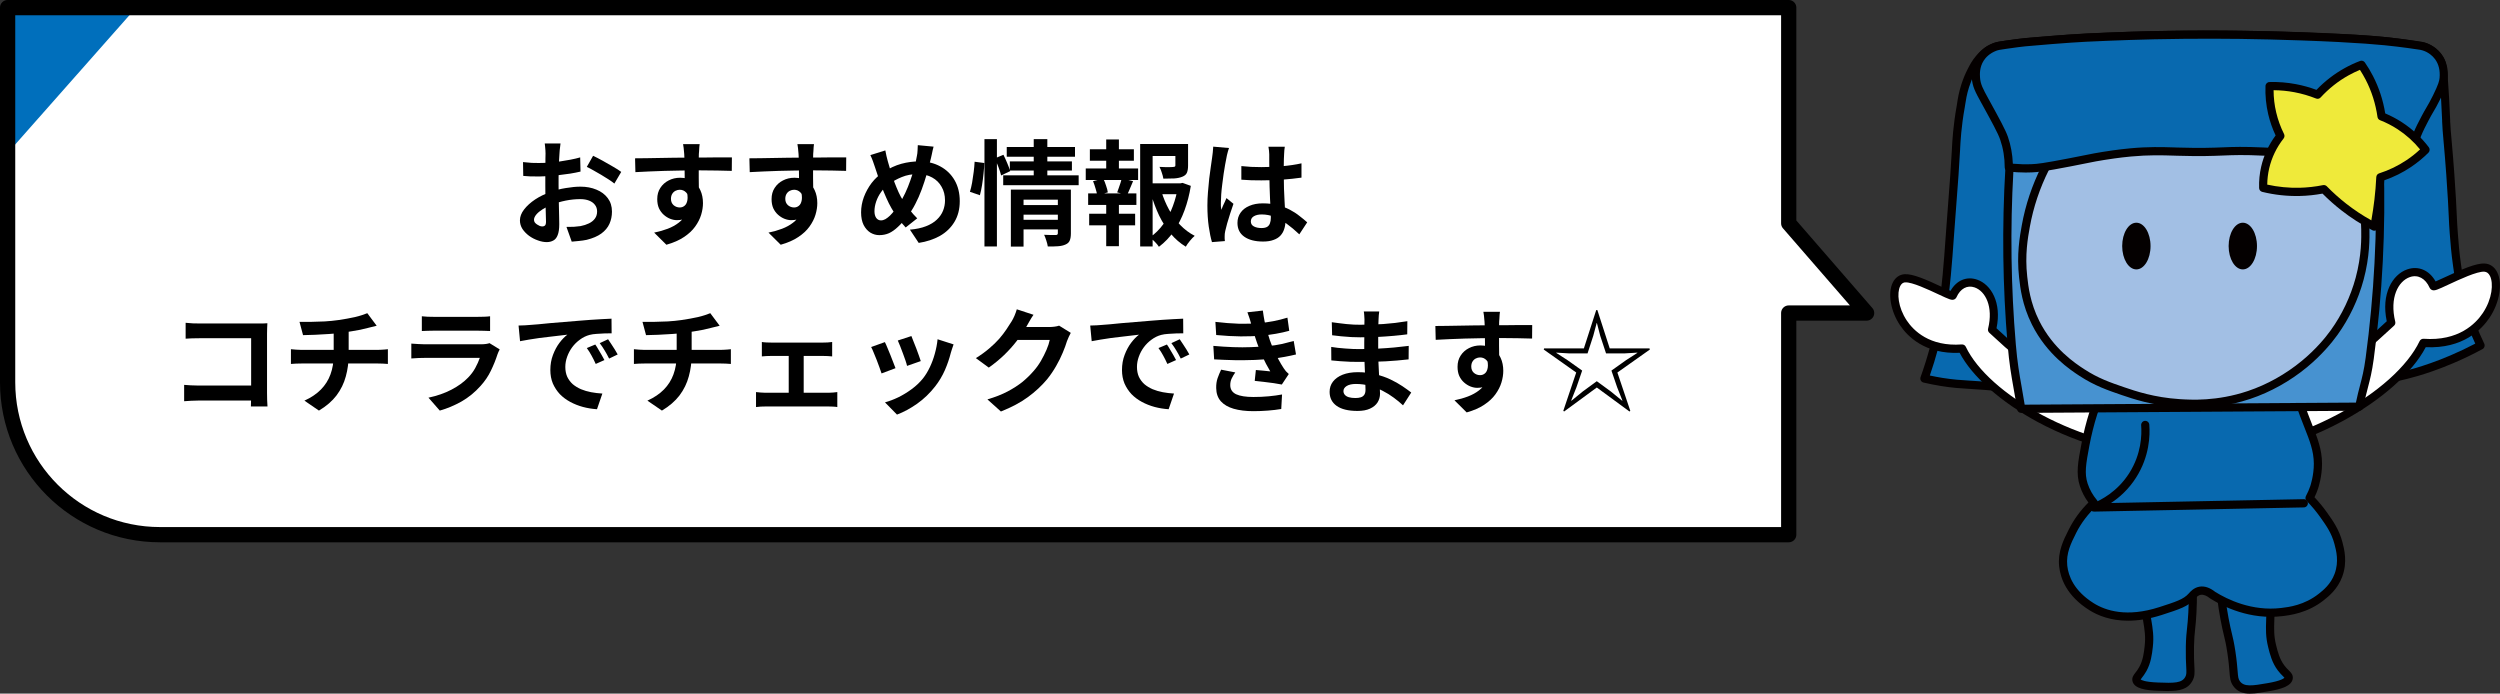 <svg width="328" height="91" viewBox="0 0 328 91" fill="none" xmlns="http://www.w3.org/2000/svg">
<rect x="0" y="0" width="328" height="91" fill="#333333" stroke="none"/>
<g clip-path="url(#clip0_717_5867)">
<path d="M252.487 49.664C252.841 48.671 253.297 47.304 253.744 45.652C254.236 43.836 254.692 41.735 255.113 38.756C255.268 37.661 255.476 36.036 255.906 29.843C256.145 26.424 256.455 23.005 256.628 19.582C256.676 18.642 256.774 16.612 257.252 13.959C257.336 13.505 257.438 12.499 257.837 11.265C258.12 10.384 258.421 9.743 258.616 9.356C258.917 8.768 259.174 8.26 259.67 7.682C259.967 7.339 260.405 6.831 261.123 6.444C261.761 6.097 262.332 6.003 262.673 5.95C265.388 5.527 267.585 5.384 267.585 5.384C269.432 5.269 268.851 5.26 271.15 5.104C273.201 4.966 274.738 4.899 276.341 4.828C277.55 4.775 279.317 4.708 281.465 4.65C282.67 4.619 285.199 4.561 288.45 4.548C289.575 4.548 292.281 4.539 295.855 4.605C300.523 4.69 303.791 4.841 307.14 4.997C310.103 5.135 312.353 5.269 315.289 5.683C316.44 5.843 317.393 6.008 318.053 6.128C318.332 6.217 318.744 6.386 319.169 6.711C319.271 6.787 319.718 7.143 320.072 7.708C320.431 8.287 320.52 8.808 320.67 10.941C320.754 12.116 320.799 12.935 320.799 12.935C320.878 14.484 320.927 15.602 320.94 15.953C321.007 17.516 321.078 17.77 321.308 20.659C321.388 21.661 321.551 23.744 321.698 26.273C321.839 28.73 321.804 28.891 321.932 30.6C322.034 31.923 322.132 33.182 322.366 34.839C322.557 36.174 322.734 37.416 323.155 39.055C323.345 39.798 323.691 41.036 324.249 42.523C324.661 43.609 325.081 44.548 325.458 45.323C324.457 45.866 323.203 46.494 321.724 47.126C319.51 48.07 317.743 48.613 317.114 48.795C313.349 49.908 310.112 50.207 308.685 50.322C296.143 51.351 273.241 51.484 263.749 50.879C261.805 50.754 261.464 50.665 258.638 50.492C257.447 50.416 256.318 50.358 254.754 50.109C253.798 49.957 253.014 49.784 252.482 49.659L252.487 49.664Z" fill="#0869AF"/>
<path d="M279.654 51.778C273.227 51.778 267.43 51.658 263.718 51.422C262.846 51.369 262.297 51.32 261.699 51.266C260.981 51.204 260.166 51.133 258.607 51.035L258.373 51.021C257.283 50.955 256.158 50.888 254.674 50.647C253.895 50.523 253.12 50.367 252.362 50.189C252.212 50.153 252.088 50.055 252.013 49.922C251.937 49.788 251.928 49.628 251.977 49.481C252.442 48.185 252.859 46.85 253.222 45.51C253.793 43.395 254.209 41.289 254.577 38.676C254.741 37.523 254.949 35.796 255.365 29.799C255.449 28.619 255.538 27.435 255.631 26.255C255.799 24.056 255.977 21.785 256.092 19.551V19.502C256.145 18.527 256.247 16.501 256.725 13.857C256.743 13.772 256.756 13.665 256.774 13.545C256.853 13.015 256.991 12.129 257.323 11.096C257.549 10.393 257.819 9.725 258.138 9.106C258.439 8.514 258.727 7.953 259.263 7.325C259.56 6.983 260.051 6.408 260.866 5.963C261.597 5.567 262.243 5.465 262.589 5.411C265.295 4.988 267.527 4.841 267.549 4.841C268.444 4.783 268.763 4.752 269.122 4.721C269.503 4.685 269.928 4.645 271.11 4.565C273.21 4.423 274.786 4.356 276.314 4.289C277.993 4.218 279.725 4.156 281.447 4.111C283.724 4.053 286.076 4.018 288.445 4.009C290.788 4 293.352 4.018 295.864 4.067C300.642 4.156 303.955 4.312 307.162 4.463C310.054 4.601 312.339 4.73 315.36 5.153C316.294 5.287 317.229 5.433 318.141 5.598C318.163 5.598 318.19 5.607 318.212 5.616C318.673 5.767 319.102 5.99 319.488 6.284C319.674 6.426 320.147 6.822 320.52 7.423C320.949 8.114 321.047 8.75 321.197 10.905C321.281 12.085 321.326 12.908 321.326 12.908C321.396 14.284 321.441 15.321 321.463 15.784V15.931C321.512 16.866 321.551 17.338 321.631 18.188C321.68 18.749 321.746 19.479 321.839 20.615C321.915 21.532 322.083 23.677 322.229 26.242C322.291 27.315 322.318 27.947 322.34 28.468C322.371 29.127 322.389 29.603 322.464 30.56C322.557 31.802 322.654 33.089 322.893 34.763C323.066 36.001 323.248 37.278 323.668 38.921C323.956 40.056 324.32 41.205 324.745 42.331C325.095 43.262 325.498 44.192 325.932 45.087C326.06 45.345 325.958 45.661 325.706 45.799C324.483 46.463 323.212 47.077 321.928 47.624C319.966 48.462 318.305 49.009 317.26 49.316C313.305 50.487 309.859 50.772 308.725 50.866C301.161 51.484 289.641 51.783 279.645 51.783L279.654 51.778ZM253.195 49.267C253.74 49.383 254.289 49.49 254.843 49.579C256.273 49.806 257.323 49.873 258.435 49.94L258.674 49.953C260.246 50.051 261.07 50.122 261.792 50.184C262.381 50.238 262.926 50.282 263.785 50.34C273.236 50.941 296.253 50.799 308.646 49.784C309.753 49.695 313.114 49.419 316.963 48.275C317.982 47.972 319.598 47.442 321.516 46.623C322.61 46.155 323.699 45.639 324.754 45.083C324.39 44.303 324.054 43.507 323.753 42.705C323.314 41.543 322.938 40.355 322.641 39.179C322.207 37.483 322.021 36.17 321.844 34.905C321.6 33.196 321.503 31.891 321.405 30.631C321.33 29.657 321.312 29.171 321.281 28.503C321.259 27.987 321.228 27.355 321.171 26.291C321.024 23.74 320.856 21.603 320.781 20.686C320.692 19.555 320.626 18.829 320.573 18.268C320.493 17.4 320.453 16.919 320.409 15.958V15.811C320.382 15.352 320.338 14.319 320.267 12.948C320.267 12.948 320.223 12.134 320.143 10.963C319.992 8.821 319.899 8.421 319.625 7.98C319.346 7.53 318.992 7.232 318.85 7.125C318.571 6.911 318.261 6.747 317.929 6.635C317.038 6.475 316.13 6.328 315.222 6.199C312.246 5.781 309.987 5.652 307.122 5.518C303.924 5.367 300.616 5.211 295.85 5.126C293.348 5.082 290.792 5.064 288.454 5.068C286.093 5.077 283.75 5.113 281.483 5.171C279.764 5.215 278.042 5.273 276.367 5.349C274.848 5.416 273.276 5.482 271.19 5.625C270.025 5.705 269.604 5.745 269.228 5.781C268.86 5.816 268.533 5.847 267.62 5.905C267.598 5.905 265.415 6.048 262.757 6.466C262.456 6.515 261.947 6.595 261.375 6.903C260.733 7.25 260.339 7.713 260.078 8.02C259.626 8.55 259.391 9.008 259.094 9.587C258.807 10.157 258.554 10.771 258.346 11.417C258.04 12.37 257.916 13.171 257.837 13.701C257.815 13.834 257.797 13.95 257.784 14.043C257.314 16.621 257.217 18.598 257.168 19.551V19.599C257.053 21.848 256.876 24.132 256.707 26.335C256.614 27.515 256.526 28.69 256.442 29.87C256.021 35.903 255.817 37.599 255.644 38.823C255.268 41.481 254.843 43.627 254.263 45.786C253.948 46.957 253.589 48.123 253.195 49.263V49.267Z" fill="#040000"/>
<path d="M285.735 59.752C272.213 59.44 260.299 51.747 257.429 45.728C248.474 46.383 246.933 36.686 249.927 36.508C251.579 36.41 256.074 39.05 256.198 38.77C257.815 35.137 262.735 37.612 261.349 43.253C263.758 45.305 270.14 52.976 283.445 50.055C283.387 50.888 285.792 58.919 285.735 59.752Z" fill="white"/>
<path d="M285.735 60.291H285.721C279.49 60.148 272.962 58.394 267.332 55.358C262.518 52.758 258.731 49.392 257.106 46.289C252.557 46.494 250.25 44.121 249.276 42.661C248.04 40.813 247.646 38.463 248.332 37.074C248.664 36.406 249.218 36.014 249.896 35.974C250.976 35.912 252.735 36.691 254.763 37.639C255.17 37.83 255.618 38.035 255.906 38.16C256.685 36.784 258.023 36.21 259.405 36.691C261.229 37.323 262.647 39.7 261.942 43.066C262.128 43.235 262.336 43.426 262.567 43.64C265.512 46.387 271.642 52.103 283.33 49.535C283.494 49.499 283.666 49.544 283.795 49.655C283.923 49.766 283.99 49.931 283.981 50.1C283.976 50.492 284.632 52.963 285.11 54.77C285.943 57.913 286.306 59.338 286.27 59.796C286.253 60.081 286.018 60.299 285.735 60.299V60.291ZM257.429 45.19C257.633 45.19 257.823 45.31 257.912 45.497C260.844 51.649 272.66 58.688 285.119 59.195C284.929 58.278 284.446 56.457 284.074 55.046C283.489 52.838 283.135 51.48 282.989 50.706C271.119 53.078 264.635 47.033 261.84 44.428C261.522 44.13 261.243 43.872 261.008 43.667C260.853 43.533 260.786 43.324 260.835 43.128C261.548 40.217 260.485 38.196 259.064 37.706C258.102 37.372 257.194 37.866 256.694 38.992C256.636 39.126 256.508 39.242 256.375 39.295C256.052 39.415 255.768 39.295 254.316 38.614C253.018 38.008 250.866 36.993 249.962 37.047C249.856 37.051 249.537 37.074 249.298 37.55C248.859 38.44 249.014 40.324 250.17 42.055C251.043 43.36 253.146 45.501 257.389 45.19C257.403 45.19 257.416 45.19 257.429 45.19Z" fill="#040000"/>
<path d="M287.617 60.005C302.1 59.672 314.864 51.431 317.937 44.985C327.531 45.684 329.183 35.297 325.972 35.106C324.2 34.999 319.386 37.826 319.253 37.532C317.521 33.641 312.251 36.29 313.734 42.336C311.157 44.535 304.318 52.749 290.066 49.619C290.128 50.514 287.55 59.111 287.612 60.005H287.617Z" fill="white"/>
<path d="M287.617 60.549C287.333 60.549 287.099 60.331 287.081 60.046C287.046 59.56 287.435 58.038 288.326 54.681C288.839 52.736 289.548 50.073 289.535 49.659C289.535 49.495 289.601 49.325 289.73 49.218C289.858 49.112 290.026 49.063 290.186 49.098C302.724 51.854 309.301 45.719 312.459 42.776C312.711 42.545 312.937 42.331 313.141 42.149C312.379 38.552 313.889 36.01 315.829 35.342C317.304 34.834 318.726 35.453 319.55 36.927C319.864 36.797 320.356 36.566 320.807 36.357C322.978 35.342 324.864 34.505 326.003 34.576C326.711 34.616 327.296 35.03 327.641 35.733C328.372 37.212 327.947 39.714 326.631 41.681C325.591 43.239 323.133 45.777 318.256 45.55C316.525 48.876 312.468 52.482 307.308 55.269C301.285 58.523 294.296 60.397 287.626 60.549H287.612H287.617ZM290.531 50.269C290.381 51.084 290 52.548 289.362 54.957C288.954 56.493 288.427 58.483 288.233 59.449C301.608 58.919 314.306 51.36 317.455 44.753C317.548 44.553 317.76 44.433 317.977 44.446C322.552 44.78 324.807 42.474 325.746 41.071C326.995 39.202 327.163 37.172 326.685 36.205C326.507 35.849 326.264 35.667 325.945 35.645C325.01 35.578 322.659 36.677 321.264 37.327C319.753 38.035 319.421 38.178 319.089 38.053C318.956 38.004 318.828 37.884 318.766 37.75C318.221 36.526 317.229 35.987 316.179 36.352C314.642 36.882 313.486 39.064 314.257 42.207C314.306 42.407 314.239 42.616 314.084 42.745C313.827 42.964 313.531 43.239 313.19 43.56C310.2 46.351 303.251 52.829 290.531 50.269Z" fill="#040000"/>
<path d="M281.222 74.359C281.137 76.567 281.288 78.348 281.443 79.572C281.735 81.896 282.129 82.96 281.912 84.843C281.806 85.76 281.687 86.788 281.133 87.786C280.668 88.627 280.216 88.859 280.305 89.237C280.473 89.981 282.435 90.056 283.091 90.083C285.208 90.168 286.558 90.221 287.183 89.063C287.595 88.298 287.258 87.795 287.316 84.852C287.356 82.808 287.528 82.546 287.639 80.391C287.705 79.118 287.745 77.221 287.59 74.822C285.469 74.666 283.343 74.51 281.222 74.359Z" fill="#0869AF"/>
<path d="M284.477 90.666C284.038 90.666 283.569 90.648 283.068 90.626C281.571 90.568 280.008 90.368 279.778 89.362C279.671 88.89 279.928 88.56 280.176 88.244C280.322 88.057 280.491 87.839 280.663 87.528C281.164 86.624 281.275 85.689 281.377 84.785C281.523 83.53 281.377 82.653 281.177 81.442C281.093 80.925 280.996 80.338 280.907 79.639C280.69 77.911 280.615 76.13 280.686 74.336C280.69 74.189 280.756 74.051 280.863 73.954C280.973 73.856 281.115 73.807 281.261 73.816L287.63 74.278C287.896 74.296 288.109 74.514 288.126 74.782C288.255 76.709 288.272 78.601 288.175 80.413C288.126 81.397 288.06 82.003 288.002 82.537C287.931 83.191 287.874 83.757 287.852 84.861C287.829 86.036 287.869 86.811 287.9 87.381C287.945 88.249 287.971 88.73 287.652 89.317C287.046 90.439 285.956 90.657 284.477 90.657V90.666ZM280.845 89.139C280.938 89.215 281.363 89.477 283.108 89.544C285.225 89.629 286.266 89.633 286.709 88.81C286.877 88.502 286.873 88.271 286.829 87.443C286.798 86.86 286.758 86.058 286.78 84.847C286.802 83.699 286.868 83.084 286.939 82.43C286.997 81.882 287.059 81.322 287.108 80.369C287.192 78.748 287.183 77.052 287.085 75.334L281.744 74.942C281.713 76.487 281.788 78.023 281.974 79.51C282.059 80.186 282.156 80.76 282.24 81.268C282.448 82.519 282.608 83.507 282.448 84.91C282.338 85.871 282.209 86.962 281.607 88.053C281.394 88.436 281.182 88.707 281.027 88.908C280.965 88.988 280.889 89.081 280.854 89.144L280.845 89.139Z" fill="#040000"/>
<path d="M297.423 74.319C297.795 76.496 297.879 78.281 297.888 79.519C297.901 81.86 297.648 82.964 298.109 84.808C298.335 85.702 298.587 86.704 299.265 87.621C299.836 88.391 300.315 88.565 300.279 88.948C300.208 89.705 298.273 90.043 297.626 90.154C295.54 90.519 294.203 90.751 293.437 89.682C292.927 88.975 293.193 88.431 292.754 85.524C292.449 83.503 292.241 83.263 291.851 81.144C291.621 79.888 291.328 78.014 291.173 75.614C293.259 75.182 295.341 74.746 297.427 74.314L297.423 74.319Z" fill="#0869AF"/>
<path d="M295.213 91C294.282 91 293.547 90.76 293.002 90.003C292.613 89.46 292.573 88.983 292.506 88.115C292.462 87.55 292.4 86.775 292.223 85.613C292.059 84.522 291.926 83.97 291.771 83.329C291.647 82.808 291.501 82.216 291.324 81.246C290.996 79.465 290.761 77.582 290.637 75.654C290.62 75.387 290.801 75.147 291.063 75.089L297.316 73.789C297.458 73.762 297.609 73.789 297.728 73.873C297.848 73.958 297.932 74.083 297.954 74.23C298.255 76.001 298.415 77.778 298.424 79.514C298.428 80.217 298.41 80.809 298.393 81.335C298.353 82.564 298.322 83.45 298.632 84.674C298.853 85.555 299.083 86.468 299.699 87.296C299.912 87.581 300.107 87.772 300.275 87.942C300.563 88.222 300.859 88.516 300.815 88.997C300.718 90.029 299.199 90.43 297.719 90.684C296.767 90.849 295.93 90.996 295.213 90.996V91ZM291.74 76.055C291.869 77.778 292.081 79.456 292.378 81.05C292.551 81.989 292.684 82.541 292.812 83.076C292.967 83.712 293.109 84.313 293.282 85.448C293.463 86.65 293.525 87.447 293.574 88.031C293.64 88.859 293.667 89.086 293.871 89.371C294.42 90.132 295.447 89.989 297.533 89.624C299.207 89.335 299.619 89.028 299.721 88.916C299.672 88.863 299.593 88.778 299.522 88.712C299.34 88.534 299.097 88.293 298.835 87.942C298.091 86.94 297.826 85.876 297.591 84.936C297.245 83.565 297.276 82.564 297.321 81.299C297.338 80.783 297.356 80.2 297.352 79.518C297.343 78.018 297.219 76.491 296.984 74.96L291.74 76.05V76.055Z" fill="#040000"/>
<path d="M276.961 48.969H300.585C301.174 51.311 301.807 53.163 302.281 54.427C303.238 56.978 304.106 58.643 304.119 60.825C304.128 62.45 303.654 63.856 303.623 63.95C303.419 64.537 303.193 65.009 303.012 65.339C303.495 65.829 304.159 66.554 304.841 67.516C305.652 68.656 306.391 69.697 306.799 71.238C307.033 72.119 307.454 73.717 306.799 75.48C306.249 76.954 305.226 77.787 304.571 78.312C302.587 79.897 300.434 80.177 299.345 80.306C295.075 80.809 291.656 78.931 290.327 78.098C289.911 77.764 289.304 77.399 288.662 77.506C288.073 77.608 287.705 78.062 287.55 78.241C286.806 79.091 285.69 79.451 283.463 80.168C282.382 80.516 278.081 81.905 274.405 79.59C273.754 79.18 271.039 77.475 270.698 74.265C270.503 72.462 271.261 70.984 271.921 69.68C272.82 67.894 273.958 66.683 274.729 65.98C274.308 65.477 273.745 64.684 273.391 63.603C272.908 62.12 273.139 60.829 273.617 58.3C274.401 54.142 275.637 51.52 276.004 50.763C276.372 50.006 276.717 49.392 276.965 48.965L276.961 48.969Z" fill="#0869AF"/>
<path d="M279.202 81.437C276.93 81.437 275.256 80.765 274.122 80.053C271.159 78.192 270.335 75.912 270.162 74.328C269.954 72.391 270.729 70.846 271.416 69.488L271.442 69.439C272.098 68.139 272.957 66.96 274.002 65.931C273.506 65.263 273.13 64.538 272.882 63.772C272.346 62.129 272.625 60.651 273.09 58.203C273.626 55.38 274.49 52.655 275.521 50.527C275.823 49.904 276.155 49.29 276.5 48.693C276.598 48.528 276.775 48.426 276.961 48.426H300.585C300.828 48.426 301.045 48.595 301.103 48.836C301.568 50.688 302.135 52.504 302.782 54.236C302.968 54.734 303.154 55.202 303.326 55.643C304.062 57.499 304.642 58.968 304.651 60.82C304.659 62.552 304.146 64.061 304.124 64.124C303.995 64.502 303.84 64.876 303.663 65.241C304.243 65.855 304.783 66.51 305.275 67.2C306.103 68.366 306.883 69.462 307.317 71.095C307.56 72.021 308.017 73.74 307.299 75.668C306.688 77.31 305.523 78.236 304.899 78.735C302.755 80.444 300.403 80.725 299.402 80.841C295.221 81.33 291.74 79.621 290.035 78.557C290.017 78.548 290 78.535 289.982 78.521C289.512 78.143 289.092 77.983 288.742 78.04C288.374 78.103 288.109 78.406 287.971 78.566C287.099 79.563 285.938 79.937 283.618 80.685C281.943 81.224 280.473 81.437 279.193 81.437H279.202ZM277.271 49.508C276.992 49.998 276.726 50.501 276.483 51.004C275.486 53.043 274.658 55.674 274.14 58.403C273.661 60.936 273.466 62.111 273.896 63.434C274.153 64.222 274.569 64.961 275.132 65.633C275.318 65.855 275.296 66.185 275.083 66.381C273.967 67.4 273.063 68.593 272.39 69.924L272.368 69.974C271.721 71.26 271.053 72.591 271.225 74.212C271.372 75.556 272.089 77.506 274.684 79.136C276.266 80.128 279.042 81.028 283.294 79.656C285.425 78.971 286.496 78.624 287.143 77.885C287.364 77.631 287.821 77.101 288.569 76.972C289.229 76.861 289.924 77.088 290.633 77.653C292.227 78.646 295.447 80.222 299.283 79.768C300.275 79.652 302.33 79.407 304.239 77.889C304.819 77.426 305.793 76.651 306.298 75.289C306.896 73.686 306.511 72.24 306.28 71.376C305.9 69.933 305.204 68.958 304.403 67.832C303.871 67.084 303.273 66.372 302.631 65.722C302.463 65.553 302.427 65.294 302.538 65.081C302.764 64.662 302.959 64.222 303.109 63.772C303.127 63.714 303.583 62.374 303.574 60.825C303.566 59.178 303.021 57.793 302.325 56.039C302.148 55.589 301.962 55.122 301.772 54.614C301.156 52.971 300.611 51.253 300.16 49.503H277.258L277.271 49.508Z" fill="#040000"/>
<path d="M274.702 67.12C274.445 67.12 274.224 66.937 274.175 66.683C274.122 66.425 274.264 66.171 274.507 66.074C275.659 65.62 277.816 64.498 279.361 62.067C280.947 59.565 281.018 57.063 280.92 55.794C280.898 55.496 281.12 55.237 281.412 55.215C281.7 55.189 281.966 55.416 281.988 55.709C282.098 57.116 282.019 59.885 280.26 62.65C279.277 64.204 278.064 65.272 276.97 65.993L302.25 65.49H302.259C302.551 65.49 302.79 65.726 302.795 66.02C302.799 66.318 302.565 66.563 302.268 66.572L274.702 67.124H274.693L274.702 67.12Z" fill="#040000"/>
<path d="M263.643 22.057C263.231 29.011 263.222 36.793 263.94 45.23C264.25 48.876 264.671 50.327 265.175 53.63C279.964 53.537 294.575 53.443 309.536 53.35C310.049 50.67 310.515 49.904 310.904 47.01C312.158 37.746 312.45 29.171 312.206 21.496C310.687 21.109 309.164 20.717 307.645 20.33C304.389 20.138 299.774 19.893 294.225 19.68C287.187 19.408 283.6 19.279 280.229 19.444C276.19 19.644 270.495 20.241 263.643 22.057Z" fill="#4792D0"/>
<path d="M265.175 54.173C264.91 54.173 264.684 53.977 264.644 53.715C264.48 52.624 264.325 51.747 264.174 50.901C263.873 49.205 263.616 47.736 263.404 45.278C262.748 37.59 262.647 29.768 263.107 22.026C263.12 21.794 263.28 21.594 263.506 21.536C269.068 20.062 274.689 19.177 280.198 18.91C283.662 18.74 287.418 18.883 294.243 19.145C298.725 19.319 303.247 19.537 307.676 19.795C307.711 19.795 307.742 19.804 307.777 19.813L312.339 20.98C312.57 21.038 312.738 21.247 312.742 21.487C313.017 30.053 312.578 38.667 311.436 47.09C311.201 48.813 310.944 49.801 310.67 50.848C310.475 51.591 310.275 52.357 310.063 53.457C310.014 53.71 309.793 53.893 309.54 53.893L265.18 54.173H265.175ZM264.157 22.48C263.727 30.039 263.838 37.674 264.476 45.185C264.679 47.593 264.936 49.04 265.233 50.714C265.361 51.444 265.494 52.197 265.636 53.092L309.097 52.82C309.283 51.912 309.46 51.235 309.633 50.576C309.899 49.561 310.151 48.604 310.373 46.948C311.484 38.712 311.927 30.298 311.679 21.928L307.56 20.873C303.154 20.615 298.663 20.396 294.203 20.227C287.409 19.969 283.671 19.822 280.252 19.991C274.937 20.254 269.525 21.091 264.152 22.489L264.157 22.48Z" fill="#040000"/>
<path d="M305.979 17.895H269.671V25.792H305.979V17.895Z" fill="#A2BFE4"/>
<path d="M305.979 26.331H269.671C269.374 26.331 269.135 26.091 269.135 25.792V17.895C269.135 17.596 269.374 17.356 269.671 17.356H305.979C306.276 17.356 306.515 17.596 306.515 17.895V25.792C306.515 26.091 306.276 26.331 305.979 26.331ZM270.207 25.254H305.443V18.433H270.207V25.254Z" fill="#040000"/>
<path d="M268.324 22.075C266.819 25.076 266.132 27.76 265.787 29.643C265.499 31.233 265.113 33.454 265.437 36.348C265.596 37.764 265.853 39.905 267.067 42.331C268.927 46.062 271.814 48.003 273.117 48.853C275.056 50.122 276.717 50.692 278.533 51.311C280.088 51.841 282.581 52.673 285.929 52.891C287.573 52.998 290.974 53.181 295.08 51.805C296.329 51.387 299.283 50.269 302.33 47.758C304.496 45.969 305.802 44.223 306.241 43.614C307.082 42.447 308.646 40.025 309.576 36.579C310.368 33.637 310.346 31.277 310.324 30.088C310.315 29.608 310.266 27.613 309.722 25.04C309.359 23.322 308.885 21.884 308.459 20.766" fill="#A2BFE4"/>
<path d="M287.909 53.51C287.063 53.51 286.377 53.465 285.898 53.434C282.408 53.212 279.778 52.312 278.36 51.827C276.54 51.204 274.817 50.616 272.824 49.312C271.655 48.546 268.555 46.516 266.588 42.581C265.308 40.021 265.056 37.764 264.905 36.414C264.569 33.378 264.985 31.077 265.26 29.55C265.742 26.887 266.61 24.292 267.842 21.834C267.975 21.567 268.298 21.46 268.564 21.594C268.829 21.727 268.936 22.052 268.803 22.32C267.616 24.688 266.779 27.186 266.318 29.745C266.052 31.21 265.654 33.418 265.973 36.294C266.114 37.572 266.354 39.709 267.549 42.1C269.383 45.773 272.31 47.691 273.413 48.413C275.296 49.646 276.881 50.184 278.71 50.812C280.172 51.311 282.625 52.148 285.969 52.366C287.422 52.459 290.828 52.678 294.916 51.306C297.44 50.46 299.885 49.089 301.993 47.353C303.836 45.83 305.089 44.312 305.811 43.306C307.277 41.272 308.398 38.899 309.062 36.446C309.855 33.516 309.81 31.126 309.793 30.106C309.779 29.398 309.7 27.506 309.204 25.16C308.902 23.735 308.486 22.329 307.963 20.971C307.857 20.695 307.994 20.379 308.269 20.272C308.544 20.165 308.858 20.303 308.964 20.579C309.505 21.99 309.939 23.455 310.253 24.933C310.749 27.279 310.851 29.167 310.869 30.084C310.887 31.152 310.931 33.65 310.098 36.726C309.403 39.299 308.22 41.792 306.679 43.934C305.917 44.989 304.606 46.587 302.675 48.181C300.47 50.002 297.901 51.435 295.257 52.326C292.329 53.31 289.743 53.514 287.918 53.514L287.909 53.51Z" fill="#040000"/>
<path d="M280.291 35.346C281.319 35.346 282.152 33.975 282.152 32.283C282.152 30.591 281.319 29.22 280.291 29.22C279.264 29.22 278.431 30.591 278.431 32.283C278.431 33.975 279.264 35.346 280.291 35.346Z" fill="#040000"/>
<path d="M294.256 35.346C295.283 35.346 296.116 33.975 296.116 32.283C296.116 30.591 295.283 29.22 294.256 29.22C293.229 29.22 292.396 30.591 292.396 32.283C292.396 33.975 293.229 35.346 294.256 35.346Z" fill="#040000"/>
<path d="M319.895 7.437C319.403 6.774 318.788 6.44 318.553 6.324C318.048 6.075 317.583 5.99 317.282 5.959C316.657 5.865 315.71 5.727 314.558 5.585C313.141 5.411 309.97 5.046 301.82 4.761C297.764 4.619 294.827 4.579 293.888 4.565C290.921 4.53 288.388 4.534 286.434 4.557C281.106 4.61 277.284 4.775 273.63 4.939C273.63 4.939 271.234 5.046 265.671 5.54C265.127 5.589 264.458 5.683 263.12 5.874C262.235 5.999 262.013 6.044 261.716 6.155C261.424 6.266 260.45 6.653 259.803 7.668C259.161 8.666 259.21 9.69 259.236 10.171C259.298 11.235 259.684 11.902 260.476 13.345C261.911 15.958 262.633 17.28 262.93 18.148C263.222 18.994 263.546 20.267 263.55 21.968C264.232 22.048 265.273 22.133 266.54 22.079C267.381 22.044 268.147 21.959 271.584 21.296C274.299 20.771 274.574 20.682 275.955 20.459C276.491 20.374 277.962 20.143 279.521 19.996C282.107 19.756 283.985 19.84 285.619 19.889C291.957 20.081 291.696 19.626 297.095 19.889C300.439 20.049 302.113 20.134 304.035 20.481C307.197 21.055 308.88 21.799 312.233 22.013C312.933 22.057 313.579 22.071 314.164 22.066C314.31 21.848 314.549 21.697 314.89 21.697C314.935 21.697 314.974 21.697 315.014 21.706C315.098 21.505 315.253 21.34 315.47 21.256C315.563 20.895 315.847 20.597 316.325 20.597C316.339 20.597 316.356 20.597 316.37 20.597C316.383 20.472 316.401 20.343 316.418 20.205C316.702 18.34 317.41 16.955 318.146 15.549C318.766 14.36 318.969 14.195 319.678 12.757C320.453 11.194 320.555 10.7 320.595 10.273C320.635 9.846 320.728 8.559 319.891 7.433L319.895 7.437Z" fill="#0869AF"/>
<path d="M265.773 22.636C265.012 22.636 264.25 22.591 263.492 22.502C263.222 22.471 263.019 22.24 263.019 21.968C263.019 20.677 262.815 19.448 262.425 18.322C262.137 17.48 261.38 16.105 260.007 13.603L259.927 13.46C259.179 12.103 258.767 11.35 258.7 10.202C258.674 9.748 258.603 8.545 259.351 7.375C259.697 6.836 260.357 6.097 261.526 5.652C261.885 5.514 262.15 5.469 263.045 5.34C264.392 5.149 265.065 5.055 265.623 5.002C271.137 4.512 273.582 4.401 273.608 4.396C277.067 4.24 280.987 4.067 286.43 4.013C288.906 3.987 291.417 3.991 293.897 4.022C296.324 4.053 299.07 4.12 301.838 4.218C309.478 4.485 312.795 4.819 314.62 5.046C315.528 5.158 316.449 5.287 317.362 5.425C317.844 5.474 318.332 5.612 318.788 5.839C319.213 6.048 319.824 6.44 320.325 7.112C320.971 7.985 321.246 9.066 321.135 10.322C321.086 10.887 320.914 11.479 320.165 12.997C319.753 13.834 319.501 14.262 319.257 14.671C319.076 14.979 318.89 15.299 318.628 15.798C317.942 17.111 317.229 18.469 316.954 20.285C316.937 20.414 316.919 20.535 316.906 20.655C316.875 20.935 316.635 21.145 316.347 21.131C316.259 21.131 316.055 21.131 315.989 21.385C315.944 21.554 315.825 21.688 315.665 21.75C315.639 21.759 315.559 21.79 315.506 21.915C315.413 22.133 315.183 22.262 314.952 22.235C314.935 22.235 314.912 22.235 314.89 22.235C314.718 22.235 314.647 22.311 314.611 22.364C314.514 22.511 314.346 22.6 314.168 22.605C313.509 22.609 312.844 22.591 312.198 22.551C310.01 22.413 308.499 22.048 306.901 21.661C305.997 21.443 305.067 21.216 303.942 21.011C302.051 20.668 300.386 20.588 297.068 20.428C294.344 20.294 293.096 20.348 291.656 20.405C290.288 20.459 288.737 20.526 285.602 20.432L285.216 20.419C283.671 20.37 281.921 20.316 279.57 20.535C277.997 20.681 276.522 20.917 276.04 20.993C275.198 21.127 274.773 21.211 273.931 21.38C273.409 21.487 272.727 21.621 271.686 21.826C268.223 22.493 267.434 22.582 266.562 22.618C266.296 22.627 266.035 22.636 265.769 22.636H265.773ZM264.082 21.478C264.892 21.55 265.711 21.572 266.522 21.541C267.337 21.509 268.094 21.421 271.487 20.766C272.523 20.566 273.201 20.428 273.723 20.325C274.578 20.152 275.008 20.067 275.871 19.929C276.363 19.849 277.864 19.613 279.468 19.462C281.886 19.235 283.671 19.293 285.247 19.341L285.633 19.355C288.729 19.448 290.261 19.386 291.612 19.332C293.02 19.275 294.349 19.221 297.121 19.355C300.483 19.52 302.175 19.6 304.132 19.956C305.288 20.165 306.236 20.397 307.153 20.615C308.774 21.006 310.169 21.345 312.268 21.478C312.813 21.514 313.367 21.532 313.925 21.532C314.137 21.331 314.412 21.207 314.718 21.171C314.811 21.055 314.917 20.957 315.041 20.877C315.209 20.503 315.515 20.236 315.896 20.12C316.197 18.131 316.985 16.626 317.681 15.303C317.955 14.778 318.15 14.449 318.336 14.128C318.58 13.714 318.81 13.322 319.209 12.521C319.948 11.025 320.037 10.585 320.072 10.228C320.161 9.244 319.957 8.412 319.474 7.757C319.08 7.228 318.584 6.934 318.327 6.805C317.986 6.636 317.619 6.533 317.238 6.493C316.312 6.355 315.4 6.226 314.501 6.119C312.694 5.897 309.407 5.567 301.812 5.3C299.052 5.202 296.311 5.135 293.893 5.104C291.421 5.073 288.915 5.069 286.448 5.095C281.022 5.149 277.111 5.322 273.666 5.478C273.644 5.478 271.212 5.589 265.729 6.079C265.198 6.128 264.533 6.222 263.205 6.409C262.354 6.529 262.159 6.569 261.916 6.658C261.017 7.001 260.521 7.553 260.259 7.958C259.701 8.83 259.754 9.743 259.777 10.135C259.83 11.043 260.157 11.64 260.871 12.94L260.95 13.082C262.35 15.633 263.125 17.04 263.444 17.97C263.82 19.065 264.037 20.245 264.086 21.478H264.082Z" fill="#040000"/>
<path d="M304.066 12.432C304.93 11.493 306.179 10.362 307.879 9.418C308.561 9.04 309.221 8.741 309.828 8.51C310.173 9.013 310.523 9.578 310.847 10.21C311.821 12.094 312.255 13.883 312.454 15.277C313.163 15.557 313.987 15.949 314.842 16.506C316.445 17.547 317.534 18.745 318.23 19.657C317.658 20.227 316.936 20.86 316.037 21.465C314.647 22.4 313.322 22.947 312.299 23.272C312.251 24.216 312.171 25.213 312.051 26.264C311.905 27.506 311.719 28.664 311.511 29.741C310.306 29.118 308.92 28.281 307.485 27.154C306.475 26.362 305.612 25.57 304.89 24.826C303.986 25.009 302.919 25.156 301.719 25.182C299.801 25.227 298.167 24.964 296.931 24.657C296.909 23.931 296.953 23.014 297.192 21.986C297.644 20.036 298.561 18.642 299.19 17.846C298.813 17.098 298.401 16.1 298.113 14.88C297.781 13.469 297.733 12.232 297.768 11.315C298.685 11.288 299.832 11.337 301.125 11.582C302.286 11.8 303.278 12.12 304.066 12.436V12.432Z" fill="#EFEA3A"/>
<path d="M311.511 30.271C311.427 30.271 311.343 30.253 311.267 30.213C309.824 29.465 308.442 28.579 307.157 27.573C306.303 26.905 305.483 26.175 304.713 25.401C303.729 25.583 302.728 25.69 301.732 25.712C300.08 25.752 298.419 25.57 296.803 25.174C296.568 25.116 296.399 24.906 296.395 24.666C296.364 23.718 296.457 22.77 296.67 21.852C297.011 20.379 297.648 19.008 298.561 17.77C298.14 16.88 297.817 15.949 297.591 14.992C297.307 13.781 297.183 12.53 297.232 11.284C297.241 10.998 297.471 10.771 297.755 10.763C298.915 10.727 300.084 10.825 301.223 11.039C302.139 11.212 303.047 11.466 303.92 11.791C305.014 10.651 306.258 9.694 307.618 8.937C308.265 8.577 308.942 8.261 309.638 7.998C309.863 7.909 310.129 7.989 310.271 8.194C310.661 8.759 311.015 9.347 311.325 9.952C312.118 11.484 312.663 13.14 312.942 14.881C313.708 15.201 314.443 15.593 315.138 16.043C316.485 16.92 317.672 18.019 318.659 19.319C318.823 19.533 318.801 19.84 318.611 20.032C317.915 20.726 317.149 21.354 316.339 21.901C315.249 22.636 314.067 23.224 312.818 23.655C312.764 24.541 312.689 25.436 312.587 26.313C312.45 27.484 312.264 28.668 312.038 29.83C312.007 29.995 311.896 30.137 311.746 30.213C311.67 30.249 311.591 30.267 311.511 30.267V30.271ZM304.89 24.279C305.031 24.279 305.173 24.337 305.275 24.439C306.068 25.254 306.923 26.019 307.817 26.718C308.858 27.533 309.965 28.268 311.121 28.909C311.281 28.005 311.418 27.092 311.524 26.189C311.639 25.214 311.719 24.221 311.768 23.233C311.781 23.01 311.927 22.814 312.14 22.747C313.424 22.338 314.633 21.75 315.745 21.006C316.37 20.588 316.963 20.116 317.512 19.6C316.662 18.562 315.67 17.672 314.558 16.951C313.841 16.483 313.07 16.087 312.264 15.771C312.082 15.7 311.954 15.54 311.927 15.344C311.679 13.612 311.157 11.965 310.373 10.451C310.147 10.015 309.894 9.583 309.624 9.164C309.115 9.374 308.619 9.618 308.141 9.881C306.776 10.638 305.541 11.617 304.46 12.793C304.31 12.957 304.075 13.011 303.867 12.926C302.95 12.561 301.993 12.281 301.023 12.098C300.124 11.929 299.207 11.84 298.295 11.835C298.295 12.815 298.41 13.79 298.636 14.743C298.866 15.726 299.216 16.684 299.668 17.587C299.761 17.774 299.739 18.001 299.61 18.166C298.685 19.346 298.047 20.668 297.715 22.097C297.555 22.792 297.471 23.504 297.462 24.221C298.858 24.528 300.288 24.666 301.705 24.635C302.733 24.608 303.769 24.492 304.783 24.288C304.819 24.279 304.854 24.279 304.89 24.279Z" fill="#040000"/>
</g>
<path d="M1 1V50.15C1 61.2 9.95 70.15 21 70.15H234.68V41.07H244.9L234.68 29.3V1H1Z" fill="white"/>
<path d="M1 1V20.08L17.86 1H1Z" fill="#006FBC"/>
<path d="M1 1V50.15C1 61.2 9.95 70.15 21 70.15H234.68V41.07H244.9L234.68 29.3V1H1Z" stroke="black" stroke-width="2" stroke-linecap="round" stroke-linejoin="round"/>
<path d="M209.425 40.685H209.575L211.195 45.71H216.415L216.46 45.86L212.2 48.875L213.895 53.9L213.79 53.99L209.5 50.84L205.21 53.99L205.105 53.9L206.8 48.875L202.54 45.86L202.585 45.71H207.805L209.425 40.685ZM205.93 46.37L204.175 46.265V46.295L205.66 47.255L207.58 48.62L206.83 50.81L206.14 52.55L206.17 52.58L207.655 51.365L209.5 50.015L211.345 51.365L212.83 52.58L212.86 52.55L212.17 50.81L211.42 48.62L213.34 47.255L214.825 46.295V46.265L213.07 46.37H210.715L209.95 44.06L209.515 42.38H209.485L209.035 44.06L208.285 46.37H205.93Z" fill="black"/>
<path d="M196.795 40.91C196.785 40.99 196.77 41.12 196.75 41.3C196.74 41.47 196.73 41.645 196.72 41.825C196.71 41.995 196.7 42.12 196.69 42.2C196.68 42.4 196.675 42.67 196.675 43.01C196.675 43.34 196.675 43.71 196.675 44.12C196.675 44.53 196.675 44.945 196.675 45.365C196.685 45.775 196.69 46.165 196.69 46.535C196.7 46.895 196.705 47.195 196.705 47.435L194.83 46.805C194.83 46.615 194.83 46.365 194.83 46.055C194.83 45.735 194.83 45.39 194.83 45.02C194.83 44.64 194.825 44.265 194.815 43.895C194.815 43.525 194.81 43.19 194.8 42.89C194.79 42.59 194.78 42.365 194.77 42.215C194.75 41.905 194.725 41.635 194.695 41.405C194.665 41.165 194.64 41 194.62 40.91H196.795ZM188.32 42.77C188.76 42.77 189.26 42.765 189.82 42.755C190.38 42.745 190.965 42.735 191.575 42.725C192.185 42.715 192.785 42.705 193.375 42.695C193.965 42.685 194.52 42.68 195.04 42.68C195.56 42.67 196.01 42.665 196.39 42.665C196.77 42.665 197.185 42.665 197.635 42.665C198.085 42.655 198.53 42.65 198.97 42.65C199.41 42.65 199.81 42.65 200.17 42.65C200.54 42.65 200.825 42.65 201.025 42.65L201.01 44.42C200.54 44.4 199.92 44.385 199.15 44.375C198.38 44.355 197.44 44.345 196.33 44.345C195.65 44.345 194.96 44.355 194.26 44.375C193.56 44.385 192.865 44.4 192.175 44.42C191.485 44.44 190.82 44.465 190.18 44.495C189.54 44.515 188.935 44.545 188.365 44.585L188.32 42.77ZM196.435 47.21C196.435 48.03 196.335 48.71 196.135 49.25C195.945 49.79 195.655 50.2 195.265 50.48C194.875 50.75 194.39 50.885 193.81 50.885C193.53 50.885 193.235 50.825 192.925 50.705C192.625 50.585 192.345 50.41 192.085 50.18C191.825 49.95 191.615 49.665 191.455 49.325C191.305 48.985 191.23 48.585 191.23 48.125C191.23 47.555 191.365 47.065 191.635 46.655C191.905 46.235 192.265 45.91 192.715 45.68C193.175 45.44 193.68 45.32 194.23 45.32C194.89 45.32 195.44 45.47 195.88 45.77C196.33 46.06 196.665 46.455 196.885 46.955C197.115 47.455 197.23 48.02 197.23 48.65C197.23 49.14 197.15 49.65 196.99 50.18C196.83 50.71 196.565 51.23 196.195 51.74C195.835 52.24 195.345 52.695 194.725 53.105C194.115 53.515 193.35 53.85 192.43 54.11L190.825 52.52C191.465 52.39 192.06 52.22 192.61 52.01C193.16 51.8 193.64 51.535 194.05 51.215C194.47 50.895 194.795 50.5 195.025 50.03C195.265 49.56 195.385 48.995 195.385 48.335C195.385 47.855 195.265 47.495 195.025 47.255C194.795 47.015 194.515 46.895 194.185 46.895C193.995 46.895 193.81 46.94 193.63 47.03C193.45 47.12 193.305 47.255 193.195 47.435C193.085 47.615 193.03 47.835 193.03 48.095C193.03 48.435 193.145 48.71 193.375 48.92C193.615 49.12 193.885 49.22 194.185 49.22C194.425 49.22 194.635 49.145 194.815 48.995C195.005 48.845 195.13 48.595 195.19 48.245C195.25 47.895 195.2 47.425 195.04 46.835L196.435 47.21Z" fill="black"/>
<path d="M180.955 40.865C180.935 41.015 180.915 41.185 180.895 41.375C180.885 41.555 180.875 41.74 180.865 41.93C180.855 42.13 180.845 42.4 180.835 42.74C180.825 43.07 180.82 43.435 180.82 43.835C180.82 44.235 180.82 44.63 180.82 45.02C180.82 45.41 180.82 45.765 180.82 46.085C180.82 46.505 180.83 46.975 180.85 47.495C180.87 48.005 180.895 48.525 180.925 49.055C180.965 49.575 180.995 50.065 181.015 50.525C181.045 50.975 181.06 51.35 181.06 51.65C181.06 52.07 180.95 52.455 180.73 52.805C180.51 53.145 180.18 53.415 179.74 53.615C179.31 53.815 178.765 53.915 178.105 53.915C176.905 53.915 175.995 53.695 175.375 53.255C174.755 52.815 174.445 52.2 174.445 51.41C174.445 50.9 174.59 50.455 174.88 50.075C175.18 49.685 175.605 49.38 176.155 49.16C176.715 48.94 177.38 48.83 178.15 48.83C178.97 48.83 179.735 48.92 180.445 49.1C181.165 49.27 181.82 49.495 182.41 49.775C183 50.055 183.525 50.35 183.985 50.66C184.445 50.97 184.835 51.25 185.155 51.5L184.075 53.18C183.715 52.84 183.31 52.505 182.86 52.175C182.42 51.845 181.935 51.545 181.405 51.275C180.885 51.005 180.33 50.79 179.74 50.63C179.16 50.46 178.545 50.375 177.895 50.375C177.375 50.375 176.97 50.465 176.68 50.645C176.4 50.825 176.26 51.045 176.26 51.305C176.26 51.495 176.32 51.66 176.44 51.8C176.56 51.94 176.735 52.045 176.965 52.115C177.195 52.185 177.485 52.22 177.835 52.22C178.105 52.22 178.335 52.19 178.525 52.13C178.725 52.07 178.88 51.96 178.99 51.8C179.1 51.64 179.155 51.415 179.155 51.125C179.155 50.905 179.145 50.59 179.125 50.18C179.115 49.77 179.1 49.32 179.08 48.83C179.06 48.33 179.04 47.84 179.02 47.36C179 46.88 178.99 46.455 178.99 46.085C178.99 45.725 178.99 45.35 178.99 44.96C179 44.56 179.005 44.165 179.005 43.775C179.005 43.385 179.005 43.03 179.005 42.71C179.015 42.38 179.02 42.11 179.02 41.9C179.02 41.76 179.01 41.59 178.99 41.39C178.98 41.18 178.96 41.005 178.93 40.865H180.955ZM174.73 42.275C175 42.315 175.3 42.355 175.63 42.395C175.96 42.435 176.295 42.475 176.635 42.515C176.985 42.545 177.315 42.57 177.625 42.59C177.935 42.6 178.205 42.605 178.435 42.605C179.455 42.605 180.47 42.575 181.48 42.515C182.5 42.445 183.555 42.32 184.645 42.14L184.63 43.865C184.12 43.935 183.53 44 182.86 44.06C182.19 44.12 181.475 44.17 180.715 44.21C179.965 44.24 179.21 44.255 178.45 44.255C178.14 44.255 177.755 44.245 177.295 44.225C176.845 44.195 176.395 44.16 175.945 44.12C175.495 44.07 175.105 44.025 174.775 43.985L174.73 42.275ZM174.655 45.515C174.895 45.555 175.18 45.595 175.51 45.635C175.84 45.675 176.175 45.705 176.515 45.725C176.865 45.745 177.195 45.765 177.505 45.785C177.815 45.795 178.07 45.8 178.27 45.8C179.2 45.8 180.04 45.78 180.79 45.74C181.55 45.7 182.26 45.65 182.92 45.59C183.58 45.53 184.215 45.46 184.825 45.38L184.81 47.15C184.29 47.21 183.785 47.26 183.295 47.3C182.815 47.34 182.32 47.375 181.81 47.405C181.31 47.435 180.77 47.455 180.19 47.465C179.61 47.475 178.96 47.48 178.24 47.48C177.95 47.48 177.59 47.475 177.16 47.465C176.73 47.445 176.29 47.42 175.84 47.39C175.4 47.36 175.01 47.325 174.67 47.285L174.655 45.515Z" fill="black"/>
<path d="M159.46 42.23C160.56 42.36 161.57 42.44 162.49 42.47C163.42 42.49 164.28 42.47 165.07 42.41C165.76 42.35 166.42 42.26 167.05 42.14C167.68 42.02 168.3 41.865 168.91 41.675L169.15 43.4C168.61 43.55 168.025 43.68 167.395 43.79C166.765 43.9 166.12 43.985 165.46 44.045C164.69 44.105 163.8 44.135 162.79 44.135C161.79 44.125 160.715 44.065 159.565 43.955L159.46 42.23ZM159.19 45.38C160.1 45.46 160.97 45.515 161.8 45.545C162.63 45.575 163.41 45.575 164.14 45.545C164.87 45.515 165.535 45.475 166.135 45.425C166.945 45.355 167.64 45.255 168.22 45.125C168.8 44.985 169.305 44.855 169.735 44.735L170.035 46.505C169.585 46.615 169.09 46.72 168.55 46.82C168.01 46.92 167.435 47.005 166.825 47.075C166.185 47.135 165.45 47.185 164.62 47.225C163.8 47.255 162.935 47.265 162.025 47.255C161.115 47.235 160.205 47.2 159.295 47.15L159.19 45.38ZM164.2 42.65C164.13 42.37 164.05 42.095 163.96 41.825C163.87 41.545 163.77 41.26 163.66 40.97L165.685 40.745C165.745 41.215 165.82 41.68 165.91 42.14C166.01 42.59 166.12 43.025 166.24 43.445C166.37 43.865 166.495 44.27 166.615 44.66C166.735 45 166.89 45.39 167.08 45.83C167.28 46.26 167.495 46.695 167.725 47.135C167.955 47.565 168.185 47.955 168.415 48.305C168.515 48.445 168.615 48.58 168.715 48.71C168.825 48.83 168.95 48.95 169.09 49.07L168.175 50.45C167.895 50.39 167.545 50.33 167.125 50.27C166.715 50.21 166.285 50.155 165.835 50.105C165.395 50.055 164.99 50.01 164.62 49.97L164.77 48.545C165.08 48.575 165.415 48.605 165.775 48.635C166.145 48.665 166.44 48.695 166.66 48.725C166.26 48.055 165.915 47.4 165.625 46.76C165.345 46.12 165.11 45.525 164.92 44.975C164.8 44.625 164.7 44.325 164.62 44.075C164.54 43.815 164.465 43.575 164.395 43.355C164.335 43.125 164.27 42.89 164.2 42.65ZM162.07 48.86C161.89 49.11 161.735 49.37 161.605 49.64C161.475 49.9 161.41 50.195 161.41 50.525C161.41 51.075 161.665 51.475 162.175 51.725C162.695 51.965 163.45 52.085 164.44 52.085C165.15 52.085 165.82 52.055 166.45 51.995C167.09 51.935 167.675 51.855 168.205 51.755L168.1 53.66C167.58 53.75 166.995 53.82 166.345 53.87C165.695 53.92 165.065 53.945 164.455 53.945C163.455 53.945 162.59 53.84 161.86 53.63C161.14 53.42 160.58 53.095 160.18 52.655C159.78 52.205 159.575 51.625 159.565 50.915C159.555 50.435 159.615 50.005 159.745 49.625C159.885 49.235 160.04 48.86 160.21 48.5L162.07 48.86Z" fill="black"/>
<path d="M143.035 42.71C143.335 42.7 143.62 42.69 143.89 42.68C144.16 42.66 144.365 42.645 144.505 42.635C144.815 42.615 145.195 42.585 145.645 42.545C146.105 42.495 146.615 42.445 147.175 42.395C147.745 42.345 148.35 42.295 148.99 42.245C149.63 42.195 150.295 42.14 150.985 42.08C151.505 42.03 152.02 41.99 152.53 41.96C153.05 41.92 153.54 41.89 154 41.87C154.47 41.84 154.88 41.82 155.23 41.81L155.245 43.73C154.975 43.73 154.665 43.735 154.315 43.745C153.965 43.755 153.615 43.775 153.265 43.805C152.925 43.825 152.62 43.87 152.35 43.94C151.9 44.06 151.48 44.265 151.09 44.555C150.7 44.835 150.36 45.17 150.07 45.56C149.79 45.94 149.57 46.355 149.41 46.805C149.25 47.245 149.17 47.69 149.17 48.14C149.17 48.63 149.255 49.065 149.425 49.445C149.605 49.815 149.845 50.135 150.145 50.405C150.455 50.665 150.815 50.885 151.225 51.065C151.635 51.235 152.075 51.365 152.545 51.455C153.025 51.545 153.52 51.605 154.03 51.635L153.325 53.69C152.695 53.65 152.08 53.55 151.48 53.39C150.89 53.23 150.335 53.01 149.815 52.73C149.295 52.45 148.84 52.11 148.45 51.71C148.07 51.3 147.765 50.835 147.535 50.315C147.315 49.785 147.205 49.195 147.205 48.545C147.205 47.825 147.32 47.165 147.55 46.565C147.78 45.955 148.065 45.425 148.405 44.975C148.755 44.515 149.1 44.16 149.44 43.91C149.16 43.95 148.82 43.99 148.42 44.03C148.03 44.07 147.605 44.12 147.145 44.18C146.695 44.23 146.235 44.285 145.765 44.345C145.295 44.405 144.84 44.475 144.4 44.555C143.97 44.625 143.58 44.695 143.23 44.765L143.035 42.71ZM153.1 45.2C153.23 45.38 153.365 45.595 153.505 45.845C153.655 46.085 153.8 46.33 153.94 46.58C154.08 46.82 154.2 47.04 154.3 47.24L153.16 47.75C152.97 47.33 152.785 46.96 152.605 46.64C152.435 46.32 152.23 45.995 151.99 45.665L153.1 45.2ZM154.78 44.51C154.91 44.69 155.05 44.9 155.2 45.14C155.36 45.37 155.515 45.61 155.665 45.86C155.815 46.1 155.94 46.315 156.04 46.505L154.915 47.045C154.715 46.645 154.52 46.29 154.33 45.98C154.15 45.67 153.935 45.35 153.685 45.02L154.78 44.51Z" fill="black"/>
<path d="M140.485 43.67C140.405 43.81 140.32 43.98 140.23 44.18C140.14 44.37 140.06 44.56 139.99 44.75C139.86 45.19 139.675 45.695 139.435 46.265C139.205 46.825 138.915 47.41 138.565 48.02C138.225 48.62 137.83 49.2 137.38 49.76C136.66 50.62 135.82 51.4 134.86 52.1C133.91 52.8 132.73 53.43 131.32 53.99L129.55 52.4C130.57 52.1 131.45 51.755 132.19 51.365C132.93 50.975 133.575 50.56 134.125 50.12C134.675 49.67 135.165 49.195 135.595 48.695C135.945 48.305 136.265 47.865 136.555 47.375C136.845 46.875 137.095 46.38 137.305 45.89C137.515 45.4 137.655 44.97 137.725 44.6H132.67L133.36 42.905C133.5 42.905 133.715 42.905 134.005 42.905C134.305 42.905 134.64 42.905 135.01 42.905C135.39 42.905 135.76 42.905 136.12 42.905C136.49 42.905 136.81 42.905 137.08 42.905C137.36 42.905 137.55 42.905 137.65 42.905C137.88 42.905 138.11 42.89 138.34 42.86C138.58 42.83 138.785 42.785 138.955 42.725L140.485 43.67ZM135.595 41.3C135.415 41.56 135.24 41.84 135.07 42.14C134.9 42.44 134.77 42.67 134.68 42.83C134.34 43.43 133.92 44.055 133.42 44.705C132.93 45.345 132.37 45.97 131.74 46.58C131.11 47.18 130.44 47.73 129.73 48.23L128.035 46.985C128.695 46.575 129.275 46.155 129.775 45.725C130.285 45.295 130.725 44.87 131.095 44.45C131.465 44.02 131.78 43.61 132.04 43.22C132.31 42.82 132.54 42.465 132.73 42.155C132.85 41.965 132.975 41.72 133.105 41.42C133.235 41.11 133.335 40.83 133.405 40.58L135.595 41.3Z" fill="black"/>
<path d="M119.575 44.09C119.645 44.25 119.735 44.48 119.845 44.78C119.965 45.07 120.09 45.385 120.22 45.725C120.35 46.055 120.465 46.37 120.565 46.67C120.665 46.97 120.745 47.205 120.805 47.375L119.005 48.005C118.965 47.815 118.895 47.575 118.795 47.285C118.695 46.995 118.585 46.69 118.465 46.37C118.345 46.04 118.225 45.725 118.105 45.425C117.985 45.125 117.88 44.875 117.79 44.675L119.575 44.09ZM125.11 45.185C125.03 45.425 124.96 45.63 124.9 45.8C124.85 45.97 124.8 46.13 124.75 46.28C124.56 47.04 124.3 47.8 123.97 48.56C123.64 49.31 123.22 50.015 122.71 50.675C122.01 51.575 121.215 52.34 120.325 52.97C119.445 53.59 118.565 54.065 117.685 54.395L116.11 52.79C116.66 52.64 117.24 52.42 117.85 52.13C118.46 51.83 119.05 51.47 119.62 51.05C120.19 50.63 120.68 50.165 121.09 49.655C121.43 49.225 121.73 48.735 121.99 48.185C122.26 47.625 122.48 47.03 122.65 46.4C122.83 45.76 122.95 45.13 123.01 44.51L125.11 45.185ZM116.095 44.885C116.195 45.075 116.305 45.32 116.425 45.62C116.555 45.92 116.685 46.235 116.815 46.565C116.945 46.895 117.07 47.215 117.19 47.525C117.32 47.835 117.42 48.095 117.49 48.305L115.66 48.995C115.6 48.795 115.51 48.535 115.39 48.215C115.28 47.895 115.155 47.56 115.015 47.21C114.875 46.85 114.74 46.52 114.61 46.22C114.49 45.92 114.385 45.69 114.295 45.53L116.095 44.885Z" fill="black"/>
<path d="M99.955 44.87C100.125 44.9 100.325 44.92 100.555 44.93C100.785 44.94 100.98 44.945 101.14 44.945H108.01C108.19 44.945 108.385 44.94 108.595 44.93C108.805 44.92 109 44.9 109.18 44.87V46.76C108.99 46.74 108.79 46.725 108.58 46.715C108.37 46.705 108.18 46.7 108.01 46.7H101.14C100.98 46.7 100.785 46.705 100.555 46.715C100.325 46.725 100.125 46.74 99.955 46.76V44.87ZM103.48 52.55V45.905H105.445V52.55H103.48ZM99.19 51.44C99.38 51.46 99.585 51.48 99.805 51.5C100.025 51.52 100.23 51.53 100.42 51.53H108.715C108.925 51.53 109.125 51.52 109.315 51.5C109.515 51.47 109.695 51.45 109.855 51.44V53.405C109.695 53.375 109.495 53.355 109.255 53.345C109.025 53.335 108.845 53.33 108.715 53.33H100.42C100.24 53.33 100.04 53.335 99.82 53.345C99.6 53.355 99.39 53.375 99.19 53.405V51.44Z" fill="black"/>
<path d="M84.295 42.23C84.675 42.23 85.16 42.23 85.75 42.23C86.34 42.22 86.96 42.2 87.61 42.17C88.26 42.13 88.86 42.07 89.41 41.99C89.79 41.94 90.16 41.88 90.52 41.81C90.89 41.74 91.24 41.67 91.57 41.6C91.91 41.52 92.215 41.435 92.485 41.345C92.765 41.255 93 41.17 93.19 41.09L94.42 42.74C94.16 42.8 93.935 42.855 93.745 42.905C93.555 42.955 93.395 42.995 93.265 43.025C92.955 43.105 92.62 43.185 92.26 43.265C91.9 43.335 91.53 43.4 91.15 43.46C90.77 43.52 90.385 43.58 89.995 43.64C89.425 43.72 88.82 43.78 88.18 43.82C87.54 43.86 86.92 43.895 86.32 43.925C85.72 43.945 85.2 43.96 84.76 43.97L84.295 42.23ZM84.94 52.565C85.82 52.165 86.54 51.68 87.1 51.11C87.67 50.53 88.09 49.865 88.36 49.115C88.64 48.355 88.78 47.505 88.78 46.565C88.78 46.565 88.78 46.455 88.78 46.235C88.78 46.005 88.78 45.665 88.78 45.215C88.78 44.755 88.78 44.175 88.78 43.475L90.745 43.25C90.745 43.51 90.745 43.79 90.745 44.09C90.745 44.38 90.745 44.67 90.745 44.96C90.745 45.25 90.745 45.515 90.745 45.755C90.745 45.985 90.745 46.175 90.745 46.325C90.745 46.465 90.745 46.535 90.745 46.535C90.745 47.535 90.62 48.485 90.37 49.385C90.13 50.285 89.725 51.115 89.155 51.875C88.585 52.625 87.815 53.29 86.845 53.87L84.94 52.565ZM83.17 45.815C83.38 45.835 83.605 45.855 83.845 45.875C84.085 45.895 84.32 45.905 84.55 45.905C84.69 45.905 84.955 45.905 85.345 45.905C85.735 45.905 86.205 45.905 86.755 45.905C87.315 45.905 87.915 45.905 88.555 45.905C89.195 45.905 89.835 45.905 90.475 45.905C91.115 45.905 91.715 45.905 92.275 45.905C92.835 45.905 93.315 45.905 93.715 45.905C94.115 45.905 94.385 45.905 94.525 45.905C94.635 45.905 94.775 45.9 94.945 45.89C95.115 45.88 95.285 45.87 95.455 45.86C95.635 45.84 95.78 45.825 95.89 45.815V47.75C95.69 47.73 95.47 47.715 95.23 47.705C95 47.695 94.78 47.69 94.57 47.69C94.43 47.69 94.16 47.69 93.76 47.69C93.37 47.69 92.89 47.69 92.32 47.69C91.76 47.69 91.155 47.69 90.505 47.69C89.865 47.69 89.22 47.69 88.57 47.69C87.93 47.69 87.33 47.69 86.77 47.69C86.21 47.69 85.735 47.69 85.345 47.69C84.955 47.69 84.7 47.69 84.58 47.69C84.35 47.69 84.105 47.695 83.845 47.705C83.585 47.715 83.36 47.73 83.17 47.75V45.815Z" fill="black"/>
<path d="M68.035 42.71C68.335 42.7 68.62 42.69 68.89 42.68C69.16 42.66 69.365 42.645 69.505 42.635C69.815 42.615 70.195 42.585 70.645 42.545C71.105 42.495 71.615 42.445 72.175 42.395C72.745 42.345 73.35 42.295 73.99 42.245C74.63 42.195 75.295 42.14 75.985 42.08C76.505 42.03 77.02 41.99 77.53 41.96C78.05 41.92 78.54 41.89 79 41.87C79.47 41.84 79.88 41.82 80.23 41.81L80.245 43.73C79.975 43.73 79.665 43.735 79.315 43.745C78.965 43.755 78.615 43.775 78.265 43.805C77.925 43.825 77.62 43.87 77.35 43.94C76.9 44.06 76.48 44.265 76.09 44.555C75.7 44.835 75.36 45.17 75.07 45.56C74.79 45.94 74.57 46.355 74.41 46.805C74.25 47.245 74.17 47.69 74.17 48.14C74.17 48.63 74.255 49.065 74.425 49.445C74.605 49.815 74.845 50.135 75.145 50.405C75.455 50.665 75.815 50.885 76.225 51.065C76.635 51.235 77.075 51.365 77.545 51.455C78.025 51.545 78.52 51.605 79.03 51.635L78.325 53.69C77.695 53.65 77.08 53.55 76.48 53.39C75.89 53.23 75.335 53.01 74.815 52.73C74.295 52.45 73.84 52.11 73.45 51.71C73.07 51.3 72.765 50.835 72.535 50.315C72.315 49.785 72.205 49.195 72.205 48.545C72.205 47.825 72.32 47.165 72.55 46.565C72.78 45.955 73.065 45.425 73.405 44.975C73.755 44.515 74.1 44.16 74.44 43.91C74.16 43.95 73.82 43.99 73.42 44.03C73.03 44.07 72.605 44.12 72.145 44.18C71.695 44.23 71.235 44.285 70.765 44.345C70.295 44.405 69.84 44.475 69.4 44.555C68.97 44.625 68.58 44.695 68.23 44.765L68.035 42.71ZM78.1 45.2C78.23 45.38 78.365 45.595 78.505 45.845C78.655 46.085 78.8 46.33 78.94 46.58C79.08 46.82 79.2 47.04 79.3 47.24L78.16 47.75C77.97 47.33 77.785 46.96 77.605 46.64C77.435 46.32 77.23 45.995 76.99 45.665L78.1 45.2ZM79.78 44.51C79.91 44.69 80.05 44.9 80.2 45.14C80.36 45.37 80.515 45.61 80.665 45.86C80.815 46.1 80.94 46.315 81.04 46.505L79.915 47.045C79.715 46.645 79.52 46.29 79.33 45.98C79.15 45.67 78.935 45.35 78.685 45.02L79.78 44.51Z" fill="black"/>
<path d="M55.345 41.495C55.555 41.525 55.805 41.545 56.095 41.555C56.385 41.565 56.655 41.57 56.905 41.57C57.095 41.57 57.385 41.57 57.775 41.57C58.175 41.57 58.615 41.57 59.095 41.57C59.585 41.57 60.07 41.57 60.55 41.57C61.03 41.57 61.46 41.57 61.84 41.57C62.22 41.57 62.5 41.57 62.68 41.57C62.91 41.57 63.185 41.565 63.505 41.555C63.825 41.545 64.09 41.525 64.3 41.495V43.43C64.1 43.41 63.84 43.4 63.52 43.4C63.21 43.39 62.92 43.385 62.65 43.385C62.49 43.385 62.215 43.385 61.825 43.385C61.445 43.385 61.01 43.385 60.52 43.385C60.04 43.385 59.555 43.385 59.065 43.385C58.585 43.385 58.15 43.385 57.76 43.385C57.37 43.385 57.085 43.385 56.905 43.385C56.665 43.385 56.4 43.39 56.11 43.4C55.83 43.41 55.575 43.42 55.345 43.43V41.495ZM65.56 45.845C65.51 45.945 65.455 46.055 65.395 46.175C65.345 46.295 65.305 46.395 65.275 46.475C65.045 47.195 64.755 47.915 64.405 48.635C64.065 49.345 63.615 50.01 63.055 50.63C62.305 51.47 61.465 52.155 60.535 52.685C59.605 53.205 58.66 53.6 57.7 53.87L56.215 52.175C57.345 51.935 58.35 51.585 59.23 51.125C60.11 50.665 60.835 50.14 61.405 49.55C61.805 49.14 62.125 48.71 62.365 48.26C62.615 47.8 62.81 47.365 62.95 46.955C62.84 46.955 62.65 46.955 62.38 46.955C62.11 46.955 61.785 46.955 61.405 46.955C61.035 46.955 60.635 46.955 60.205 46.955C59.775 46.955 59.335 46.955 58.885 46.955C58.435 46.955 58.005 46.955 57.595 46.955C57.185 46.955 56.815 46.955 56.485 46.955C56.165 46.955 55.905 46.955 55.705 46.955C55.525 46.955 55.27 46.96 54.94 46.97C54.61 46.98 54.285 47 53.965 47.03V45.08C54.285 45.1 54.595 45.12 54.895 45.14C55.205 45.16 55.475 45.17 55.705 45.17C55.855 45.17 56.08 45.17 56.38 45.17C56.69 45.17 57.045 45.17 57.445 45.17C57.845 45.17 58.27 45.17 58.72 45.17C59.18 45.17 59.635 45.17 60.085 45.17C60.545 45.17 60.98 45.17 61.39 45.17C61.8 45.17 62.155 45.17 62.455 45.17C62.755 45.17 62.98 45.17 63.13 45.17C63.37 45.17 63.585 45.155 63.775 45.125C63.975 45.095 64.125 45.06 64.225 45.02L65.56 45.845Z" fill="black"/>
<path d="M39.295 42.23C39.675 42.23 40.16 42.23 40.75 42.23C41.34 42.22 41.96 42.2 42.61 42.17C43.26 42.13 43.86 42.07 44.41 41.99C44.79 41.94 45.16 41.88 45.52 41.81C45.89 41.74 46.24 41.67 46.57 41.6C46.91 41.52 47.215 41.435 47.485 41.345C47.765 41.255 48 41.17 48.19 41.09L49.42 42.74C49.16 42.8 48.935 42.855 48.745 42.905C48.555 42.955 48.395 42.995 48.265 43.025C47.955 43.105 47.62 43.185 47.26 43.265C46.9 43.335 46.53 43.4 46.15 43.46C45.77 43.52 45.385 43.58 44.995 43.64C44.425 43.72 43.82 43.78 43.18 43.82C42.54 43.86 41.92 43.895 41.32 43.925C40.72 43.945 40.2 43.96 39.76 43.97L39.295 42.23ZM39.94 52.565C40.82 52.165 41.54 51.68 42.1 51.11C42.67 50.53 43.09 49.865 43.36 49.115C43.64 48.355 43.78 47.505 43.78 46.565C43.78 46.565 43.78 46.455 43.78 46.235C43.78 46.005 43.78 45.665 43.78 45.215C43.78 44.755 43.78 44.175 43.78 43.475L45.745 43.25C45.745 43.51 45.745 43.79 45.745 44.09C45.745 44.38 45.745 44.67 45.745 44.96C45.745 45.25 45.745 45.515 45.745 45.755C45.745 45.985 45.745 46.175 45.745 46.325C45.745 46.465 45.745 46.535 45.745 46.535C45.745 47.535 45.62 48.485 45.37 49.385C45.13 50.285 44.725 51.115 44.155 51.875C43.585 52.625 42.815 53.29 41.845 53.87L39.94 52.565ZM38.17 45.815C38.38 45.835 38.605 45.855 38.845 45.875C39.085 45.895 39.32 45.905 39.55 45.905C39.69 45.905 39.955 45.905 40.345 45.905C40.735 45.905 41.205 45.905 41.755 45.905C42.315 45.905 42.915 45.905 43.555 45.905C44.195 45.905 44.835 45.905 45.475 45.905C46.115 45.905 46.715 45.905 47.275 45.905C47.835 45.905 48.315 45.905 48.715 45.905C49.115 45.905 49.385 45.905 49.525 45.905C49.635 45.905 49.775 45.9 49.945 45.89C50.115 45.88 50.285 45.87 50.455 45.86C50.635 45.84 50.78 45.825 50.89 45.815V47.75C50.69 47.73 50.47 47.715 50.23 47.705C50 47.695 49.78 47.69 49.57 47.69C49.43 47.69 49.16 47.69 48.76 47.69C48.37 47.69 47.89 47.69 47.32 47.69C46.76 47.69 46.155 47.69 45.505 47.69C44.865 47.69 44.22 47.69 43.57 47.69C42.93 47.69 42.33 47.69 41.77 47.69C41.21 47.69 40.735 47.69 40.345 47.69C39.955 47.69 39.7 47.69 39.58 47.69C39.35 47.69 39.105 47.695 38.845 47.705C38.585 47.715 38.36 47.73 38.17 47.75V45.815Z" fill="black"/>
<path d="M24.355 42.35C24.635 42.38 24.95 42.405 25.3 42.425C25.65 42.435 25.95 42.44 26.2 42.44H33.76C33.98 42.44 34.22 42.44 34.48 42.44C34.75 42.43 34.95 42.42 35.08 42.41C35.07 42.58 35.06 42.8 35.05 43.07C35.04 43.33 35.035 43.57 35.035 43.79V51.56C35.035 51.82 35.04 52.125 35.05 52.475C35.07 52.825 35.085 53.11 35.095 53.33H32.92C32.93 53.11 32.935 52.87 32.935 52.61C32.945 52.34 32.95 52.07 32.95 51.8V44.375H26.215C25.895 44.375 25.555 44.38 25.195 44.39C24.845 44.4 24.565 44.415 24.355 44.435V42.35ZM24.16 50.495C24.42 50.515 24.71 50.535 25.03 50.555C25.36 50.575 25.695 50.585 26.035 50.585H34.135V52.55H26.095C25.805 52.55 25.47 52.56 25.09 52.58C24.72 52.6 24.41 52.62 24.16 52.64V50.495Z" fill="black"/>
<path d="M162.865 21.79C163.295 21.83 163.725 21.865 164.155 21.895C164.595 21.915 165.04 21.925 165.49 21.925C166.41 21.925 167.325 21.885 168.235 21.805C169.145 21.725 169.985 21.6 170.755 21.43V23.305C169.975 23.415 169.13 23.505 168.22 23.575C167.31 23.635 166.4 23.665 165.49 23.665C165.05 23.665 164.61 23.66 164.17 23.65C163.74 23.63 163.305 23.605 162.865 23.575V21.79ZM168.565 19.255C168.545 19.395 168.525 19.55 168.505 19.72C168.495 19.89 168.485 20.06 168.475 20.23C168.465 20.39 168.455 20.605 168.445 20.875C168.435 21.145 168.43 21.45 168.43 21.79C168.43 22.12 168.43 22.47 168.43 22.84C168.43 23.52 168.44 24.16 168.46 24.76C168.48 25.35 168.505 25.9 168.535 26.41C168.565 26.91 168.59 27.37 168.61 27.79C168.64 28.21 168.655 28.6 168.655 28.96C168.655 29.35 168.6 29.71 168.49 30.04C168.39 30.37 168.225 30.66 167.995 30.91C167.765 31.16 167.46 31.35 167.08 31.48C166.71 31.62 166.255 31.69 165.715 31.69C164.675 31.69 163.855 31.48 163.255 31.06C162.655 30.64 162.355 30.035 162.355 29.245C162.355 28.735 162.49 28.29 162.76 27.91C163.03 27.52 163.415 27.22 163.915 27.01C164.415 26.79 165.005 26.68 165.685 26.68C166.395 26.68 167.04 26.755 167.62 26.905C168.2 27.055 168.73 27.255 169.21 27.505C169.69 27.755 170.115 28.03 170.485 28.33C170.865 28.62 171.205 28.9 171.505 29.17L170.47 30.745C169.9 30.205 169.345 29.74 168.805 29.35C168.265 28.96 167.725 28.66 167.185 28.45C166.655 28.24 166.105 28.135 165.535 28.135C165.115 28.135 164.77 28.215 164.5 28.375C164.24 28.535 164.11 28.76 164.11 29.05C164.11 29.35 164.245 29.57 164.515 29.71C164.785 29.85 165.115 29.92 165.505 29.92C165.815 29.92 166.06 29.87 166.24 29.77C166.42 29.66 166.545 29.505 166.615 29.305C166.695 29.095 166.735 28.845 166.735 28.555C166.735 28.295 166.725 27.955 166.705 27.535C166.685 27.115 166.66 26.645 166.63 26.125C166.61 25.605 166.59 25.065 166.57 24.505C166.55 23.935 166.54 23.38 166.54 22.84C166.54 22.27 166.535 21.755 166.525 21.295C166.525 20.825 166.525 20.475 166.525 20.245C166.525 20.135 166.515 19.98 166.495 19.78C166.475 19.58 166.45 19.405 166.42 19.255H168.565ZM161.245 19.42C161.215 19.52 161.17 19.66 161.11 19.84C161.06 20.02 161.015 20.195 160.975 20.365C160.945 20.535 160.92 20.665 160.9 20.755C160.85 20.965 160.795 21.25 160.735 21.61C160.675 21.96 160.61 22.36 160.54 22.81C160.48 23.25 160.42 23.705 160.36 24.175C160.3 24.635 160.255 25.075 160.225 25.495C160.195 25.905 160.18 26.26 160.18 26.56C160.18 26.71 160.18 26.875 160.18 27.055C160.19 27.225 160.21 27.385 160.24 27.535C160.31 27.355 160.38 27.18 160.45 27.01C160.53 26.84 160.61 26.67 160.69 26.5C160.77 26.33 160.845 26.16 160.915 25.99L161.83 26.74C161.69 27.15 161.545 27.58 161.395 28.03C161.255 28.48 161.125 28.905 161.005 29.305C160.895 29.705 160.81 30.04 160.75 30.31C160.73 30.41 160.71 30.53 160.69 30.67C160.68 30.81 160.675 30.925 160.675 31.015C160.675 31.095 160.675 31.19 160.675 31.3C160.685 31.42 160.695 31.53 160.705 31.63L159.01 31.765C158.85 31.235 158.71 30.56 158.59 29.74C158.47 28.91 158.41 27.985 158.41 26.965C158.41 26.405 158.435 25.82 158.485 25.21C158.535 24.59 158.59 23.995 158.65 23.425C158.72 22.855 158.79 22.335 158.86 21.865C158.93 21.385 158.985 21 159.025 20.71C159.055 20.5 159.085 20.265 159.115 20.005C159.145 19.735 159.165 19.48 159.175 19.24L161.245 19.42Z" fill="black"/>
<path d="M150.49 24.055H155.065V25.48H150.49V24.055ZM149.59 18.895H155.11V20.47H151.225V32.335H149.59V18.895ZM154.21 18.895H155.875V21.73C155.875 22.11 155.825 22.42 155.725 22.66C155.625 22.89 155.425 23.065 155.125 23.185C154.835 23.305 154.485 23.38 154.075 23.41C153.665 23.43 153.185 23.44 152.635 23.44C152.595 23.2 152.525 22.935 152.425 22.645C152.335 22.355 152.235 22.105 152.125 21.895C152.375 21.905 152.62 21.915 152.86 21.925C153.11 21.925 153.33 21.925 153.52 21.925C153.71 21.915 153.84 21.91 153.91 21.91C154.02 21.9 154.095 21.885 154.135 21.865C154.185 21.835 154.21 21.78 154.21 21.7V18.895ZM152.38 25.12C152.63 25.95 152.96 26.74 153.37 27.49C153.78 28.24 154.27 28.915 154.84 29.515C155.41 30.105 156.045 30.58 156.745 30.94C156.555 31.1 156.345 31.32 156.115 31.6C155.885 31.88 155.705 32.135 155.575 32.365C154.835 31.915 154.175 31.345 153.595 30.655C153.015 29.955 152.51 29.165 152.08 28.285C151.66 27.395 151.305 26.45 151.015 25.45L152.38 25.12ZM154.555 24.055H154.855L155.155 23.995L156.235 24.385C156.055 25.515 155.78 26.585 155.41 27.595C155.04 28.605 154.575 29.515 154.015 30.325C153.465 31.125 152.81 31.81 152.05 32.38C151.92 32.17 151.74 31.95 151.51 31.72C151.28 31.49 151.065 31.3 150.865 31.15C151.555 30.67 152.15 30.08 152.65 29.38C153.16 28.67 153.57 27.89 153.88 27.04C154.2 26.19 154.425 25.31 154.555 24.4V24.055ZM142.99 19.585H148.765V21.085H142.99V19.585ZM142.9 28.045H148.93V29.56H142.9V28.045ZM142.45 22.105H149.32V23.62H142.45V22.105ZM142.765 25.375H149.095V26.89H142.765V25.375ZM145.135 18.295H146.8V22.675H145.135V18.295ZM145.135 26.005H146.8V32.305H145.135V26.005ZM147.16 23.395L148.66 23.77C148.51 24.11 148.37 24.44 148.24 24.76C148.11 25.08 147.985 25.355 147.865 25.585L146.575 25.24C146.645 25.06 146.715 24.865 146.785 24.655C146.865 24.435 146.94 24.215 147.01 23.995C147.08 23.775 147.13 23.575 147.16 23.395ZM143.41 23.77L144.745 23.425C144.885 23.705 145.01 24.02 145.12 24.37C145.24 24.71 145.315 25 145.345 25.24L143.95 25.63C143.92 25.38 143.85 25.085 143.74 24.745C143.64 24.395 143.53 24.07 143.41 23.77Z" fill="black"/>
<path d="M133.945 26.905H139.135V28.165H133.945V26.905ZM132.085 19.285H141.04V20.56H132.085V19.285ZM132.49 21.175H140.635V22.375H132.49V21.175ZM131.62 23.005H141.52V24.295H131.62V23.005ZM133.96 28.84H139.15V30.1H133.96V28.84ZM132.625 24.88H139.045V26.2H134.29V32.35H132.625V24.88ZM138.79 24.88H140.5V30.625C140.5 31.015 140.45 31.325 140.35 31.555C140.26 31.785 140.075 31.96 139.795 32.08C139.535 32.2 139.215 32.275 138.835 32.305C138.455 32.335 138 32.345 137.47 32.335C137.44 32.115 137.375 31.855 137.275 31.555C137.185 31.265 137.09 31.015 136.99 30.805C137.3 30.825 137.605 30.835 137.905 30.835C138.215 30.835 138.42 30.835 138.52 30.835C138.7 30.835 138.79 30.755 138.79 30.595V24.88ZM135.625 18.25H137.41V23.44H135.625V18.25ZM129.16 18.25H130.795V32.335H129.16V18.25ZM127.87 21.22L129.13 21.385C129.13 21.795 129.1 22.255 129.04 22.765C128.99 23.275 128.925 23.78 128.845 24.28C128.765 24.78 128.67 25.225 128.56 25.615L127.255 25.165C127.365 24.815 127.46 24.415 127.54 23.965C127.62 23.505 127.69 23.035 127.75 22.555C127.81 22.075 127.85 21.63 127.87 21.22ZM130.54 20.77L131.65 20.305C131.82 20.645 131.99 21.02 132.16 21.43C132.33 21.83 132.455 22.17 132.535 22.45L131.35 23.02C131.28 22.73 131.165 22.37 131.005 21.94C130.845 21.51 130.69 21.12 130.54 20.77Z" fill="black"/>
<path d="M122.485 19.24C122.455 19.37 122.415 19.53 122.365 19.72C122.325 19.91 122.285 20.1 122.245 20.29C122.205 20.48 122.17 20.635 122.14 20.755C121.98 21.425 121.8 22.11 121.6 22.81C121.4 23.5 121.175 24.185 120.925 24.865C120.675 25.545 120.395 26.18 120.085 26.77C119.785 27.36 119.45 27.885 119.08 28.345C118.63 28.925 118.205 29.4 117.805 29.77C117.415 30.14 117.025 30.415 116.635 30.595C116.245 30.765 115.82 30.85 115.36 30.85C114.95 30.85 114.56 30.74 114.19 30.52C113.83 30.29 113.535 29.955 113.305 29.515C113.085 29.065 112.975 28.515 112.975 27.865C112.975 27.195 113.095 26.53 113.335 25.87C113.585 25.2 113.925 24.58 114.355 24.01C114.795 23.44 115.31 22.965 115.9 22.585C116.7 22.065 117.485 21.7 118.255 21.49C119.025 21.28 119.81 21.175 120.61 21.175C121.65 21.175 122.57 21.395 123.37 21.835C124.17 22.265 124.795 22.87 125.245 23.65C125.695 24.43 125.92 25.345 125.92 26.395C125.92 27.445 125.685 28.355 125.215 29.125C124.755 29.885 124.12 30.495 123.31 30.955C122.5 31.405 121.575 31.71 120.535 31.87L119.38 30.13C120.21 30.06 120.915 29.91 121.495 29.68C122.085 29.45 122.56 29.16 122.92 28.81C123.29 28.46 123.56 28.07 123.73 27.64C123.9 27.21 123.985 26.76 123.985 26.29C123.985 25.61 123.835 25.015 123.535 24.505C123.245 23.985 122.835 23.58 122.305 23.29C121.775 22.99 121.15 22.84 120.43 22.84C119.64 22.84 118.935 22.97 118.315 23.23C117.695 23.48 117.125 23.795 116.605 24.175C116.215 24.455 115.88 24.795 115.6 25.195C115.32 25.585 115.105 26 114.955 26.44C114.805 26.88 114.73 27.305 114.73 27.715C114.73 28.075 114.805 28.365 114.955 28.585C115.115 28.805 115.325 28.915 115.585 28.915C115.775 28.915 115.97 28.86 116.17 28.75C116.37 28.63 116.57 28.475 116.77 28.285C116.97 28.085 117.17 27.855 117.37 27.595C117.57 27.335 117.77 27.06 117.97 26.77C118.25 26.34 118.515 25.86 118.765 25.33C119.015 24.8 119.24 24.245 119.44 23.665C119.65 23.085 119.825 22.525 119.965 21.985C120.105 21.435 120.215 20.93 120.295 20.47C120.345 20.25 120.375 20 120.385 19.72C120.405 19.44 120.415 19.215 120.415 19.045L122.485 19.24ZM116.155 19.735C116.205 19.985 116.255 20.23 116.305 20.47C116.365 20.71 116.425 20.945 116.485 21.175C116.595 21.585 116.725 22.03 116.875 22.51C117.025 22.98 117.185 23.45 117.355 23.92C117.535 24.39 117.715 24.825 117.895 25.225C118.075 25.615 118.255 25.95 118.435 26.23C118.695 26.63 118.99 27.05 119.32 27.49C119.65 27.92 119.99 28.305 120.34 28.645L118.825 29.845C118.525 29.515 118.255 29.2 118.015 28.9C117.785 28.59 117.545 28.245 117.295 27.865C117.075 27.525 116.85 27.13 116.62 26.68C116.4 26.23 116.18 25.74 115.96 25.21C115.75 24.68 115.545 24.135 115.345 23.575C115.155 23.015 114.97 22.46 114.79 21.91C114.71 21.64 114.62 21.38 114.52 21.13C114.43 20.88 114.32 20.62 114.19 20.35L116.155 19.735Z" fill="black"/>
<path d="M106.795 18.91C106.785 18.99 106.77 19.12 106.75 19.3C106.74 19.47 106.73 19.645 106.72 19.825C106.71 19.995 106.7 20.12 106.69 20.2C106.68 20.4 106.675 20.67 106.675 21.01C106.675 21.34 106.675 21.71 106.675 22.12C106.675 22.53 106.675 22.945 106.675 23.365C106.685 23.775 106.69 24.165 106.69 24.535C106.7 24.895 106.705 25.195 106.705 25.435L104.83 24.805C104.83 24.615 104.83 24.365 104.83 24.055C104.83 23.735 104.83 23.39 104.83 23.02C104.83 22.64 104.825 22.265 104.815 21.895C104.815 21.525 104.81 21.19 104.8 20.89C104.79 20.59 104.78 20.365 104.77 20.215C104.75 19.905 104.725 19.635 104.695 19.405C104.665 19.165 104.64 19 104.62 18.91H106.795ZM98.32 20.77C98.76 20.77 99.26 20.765 99.82 20.755C100.38 20.745 100.965 20.735 101.575 20.725C102.185 20.715 102.785 20.705 103.375 20.695C103.965 20.685 104.52 20.68 105.04 20.68C105.56 20.67 106.01 20.665 106.39 20.665C106.77 20.665 107.185 20.665 107.635 20.665C108.085 20.655 108.53 20.65 108.97 20.65C109.41 20.65 109.81 20.65 110.17 20.65C110.54 20.65 110.825 20.65 111.025 20.65L111.01 22.42C110.54 22.4 109.92 22.385 109.15 22.375C108.38 22.355 107.44 22.345 106.33 22.345C105.65 22.345 104.96 22.355 104.26 22.375C103.56 22.385 102.865 22.4 102.175 22.42C101.485 22.44 100.82 22.465 100.18 22.495C99.54 22.515 98.935 22.545 98.365 22.585L98.32 20.77ZM106.435 25.21C106.435 26.03 106.335 26.71 106.135 27.25C105.945 27.79 105.655 28.2 105.265 28.48C104.875 28.75 104.39 28.885 103.81 28.885C103.53 28.885 103.235 28.825 102.925 28.705C102.625 28.585 102.345 28.41 102.085 28.18C101.825 27.95 101.615 27.665 101.455 27.325C101.305 26.985 101.23 26.585 101.23 26.125C101.23 25.555 101.365 25.065 101.635 24.655C101.905 24.235 102.265 23.91 102.715 23.68C103.175 23.44 103.68 23.32 104.23 23.32C104.89 23.32 105.44 23.47 105.88 23.77C106.33 24.06 106.665 24.455 106.885 24.955C107.115 25.455 107.23 26.02 107.23 26.65C107.23 27.14 107.15 27.65 106.99 28.18C106.83 28.71 106.565 29.23 106.195 29.74C105.835 30.24 105.345 30.695 104.725 31.105C104.115 31.515 103.35 31.85 102.43 32.11L100.825 30.52C101.465 30.39 102.06 30.22 102.61 30.01C103.16 29.8 103.64 29.535 104.05 29.215C104.47 28.895 104.795 28.5 105.025 28.03C105.265 27.56 105.385 26.995 105.385 26.335C105.385 25.855 105.265 25.495 105.025 25.255C104.795 25.015 104.515 24.895 104.185 24.895C103.995 24.895 103.81 24.94 103.63 25.03C103.45 25.12 103.305 25.255 103.195 25.435C103.085 25.615 103.03 25.835 103.03 26.095C103.03 26.435 103.145 26.71 103.375 26.92C103.615 27.12 103.885 27.22 104.185 27.22C104.425 27.22 104.635 27.145 104.815 26.995C105.005 26.845 105.13 26.595 105.19 26.245C105.25 25.895 105.2 25.425 105.04 24.835L106.435 25.21Z" fill="black"/>
<path d="M91.795 18.91C91.785 18.99 91.77 19.12 91.75 19.3C91.74 19.47 91.73 19.645 91.72 19.825C91.71 19.995 91.7 20.12 91.69 20.2C91.68 20.4 91.675 20.67 91.675 21.01C91.675 21.34 91.675 21.71 91.675 22.12C91.675 22.53 91.675 22.945 91.675 23.365C91.685 23.775 91.69 24.165 91.69 24.535C91.7 24.895 91.705 25.195 91.705 25.435L89.83 24.805C89.83 24.615 89.83 24.365 89.83 24.055C89.83 23.735 89.83 23.39 89.83 23.02C89.83 22.64 89.825 22.265 89.815 21.895C89.815 21.525 89.81 21.19 89.8 20.89C89.79 20.59 89.78 20.365 89.77 20.215C89.75 19.905 89.725 19.635 89.695 19.405C89.665 19.165 89.64 19 89.62 18.91H91.795ZM83.32 20.77C83.76 20.77 84.26 20.765 84.82 20.755C85.38 20.745 85.965 20.735 86.575 20.725C87.185 20.715 87.785 20.705 88.375 20.695C88.965 20.685 89.52 20.68 90.04 20.68C90.56 20.67 91.01 20.665 91.39 20.665C91.77 20.665 92.185 20.665 92.635 20.665C93.085 20.655 93.53 20.65 93.97 20.65C94.41 20.65 94.81 20.65 95.17 20.65C95.54 20.65 95.825 20.65 96.025 20.65L96.01 22.42C95.54 22.4 94.92 22.385 94.15 22.375C93.38 22.355 92.44 22.345 91.33 22.345C90.65 22.345 89.96 22.355 89.26 22.375C88.56 22.385 87.865 22.4 87.175 22.42C86.485 22.44 85.82 22.465 85.18 22.495C84.54 22.515 83.935 22.545 83.365 22.585L83.32 20.77ZM91.435 25.21C91.435 26.03 91.335 26.71 91.135 27.25C90.945 27.79 90.655 28.2 90.265 28.48C89.875 28.75 89.39 28.885 88.81 28.885C88.53 28.885 88.235 28.825 87.925 28.705C87.625 28.585 87.345 28.41 87.085 28.18C86.825 27.95 86.615 27.665 86.455 27.325C86.305 26.985 86.23 26.585 86.23 26.125C86.23 25.555 86.365 25.065 86.635 24.655C86.905 24.235 87.265 23.91 87.715 23.68C88.175 23.44 88.68 23.32 89.23 23.32C89.89 23.32 90.44 23.47 90.88 23.77C91.33 24.06 91.665 24.455 91.885 24.955C92.115 25.455 92.23 26.02 92.23 26.65C92.23 27.14 92.15 27.65 91.99 28.18C91.83 28.71 91.565 29.23 91.195 29.74C90.835 30.24 90.345 30.695 89.725 31.105C89.115 31.515 88.35 31.85 87.43 32.11L85.825 30.52C86.465 30.39 87.06 30.22 87.61 30.01C88.16 29.8 88.64 29.535 89.05 29.215C89.47 28.895 89.795 28.5 90.025 28.03C90.265 27.56 90.385 26.995 90.385 26.335C90.385 25.855 90.265 25.495 90.025 25.255C89.795 25.015 89.515 24.895 89.185 24.895C88.995 24.895 88.81 24.94 88.63 25.03C88.45 25.12 88.305 25.255 88.195 25.435C88.085 25.615 88.03 25.835 88.03 26.095C88.03 26.435 88.145 26.71 88.375 26.92C88.615 27.12 88.885 27.22 89.185 27.22C89.425 27.22 89.635 27.145 89.815 26.995C90.005 26.845 90.13 26.595 90.19 26.245C90.25 25.895 90.2 25.425 90.04 24.835L91.435 25.21Z" fill="black"/>
<path d="M73.54 18.82C73.53 18.9 73.515 19.025 73.495 19.195C73.475 19.355 73.455 19.52 73.435 19.69C73.425 19.85 73.415 19.995 73.405 20.125C73.385 20.415 73.365 20.735 73.345 21.085C73.335 21.425 73.325 21.78 73.315 22.15C73.305 22.51 73.295 22.875 73.285 23.245C73.285 23.615 73.285 23.975 73.285 24.325C73.285 24.735 73.29 25.19 73.3 25.69C73.31 26.18 73.32 26.67 73.33 27.16C73.35 27.64 73.36 28.08 73.36 28.48C73.37 28.88 73.375 29.19 73.375 29.41C73.375 30.03 73.305 30.51 73.165 30.85C73.035 31.19 72.845 31.425 72.595 31.555C72.345 31.695 72.055 31.765 71.725 31.765C71.365 31.765 70.98 31.69 70.57 31.54C70.16 31.4 69.775 31.2 69.415 30.94C69.065 30.68 68.775 30.38 68.545 30.04C68.325 29.69 68.215 29.315 68.215 28.915C68.215 28.435 68.395 27.96 68.755 27.49C69.125 27.01 69.61 26.57 70.21 26.17C70.82 25.77 71.475 25.45 72.175 25.21C72.845 24.96 73.535 24.78 74.245 24.67C74.955 24.55 75.595 24.49 76.165 24.49C76.935 24.49 77.63 24.62 78.25 24.88C78.87 25.13 79.365 25.5 79.735 25.99C80.105 26.48 80.29 27.07 80.29 27.76C80.29 28.34 80.18 28.875 79.96 29.365C79.74 29.855 79.385 30.28 78.895 30.64C78.415 30.99 77.775 31.265 76.975 31.465C76.635 31.535 76.295 31.585 75.955 31.615C75.625 31.655 75.31 31.685 75.01 31.705L74.32 29.77C74.66 29.77 74.985 29.765 75.295 29.755C75.615 29.735 75.905 29.705 76.165 29.665C76.575 29.585 76.945 29.465 77.275 29.305C77.605 29.145 77.865 28.935 78.055 28.675C78.245 28.415 78.34 28.105 78.34 27.745C78.34 27.405 78.245 27.115 78.055 26.875C77.875 26.635 77.62 26.45 77.29 26.32C76.96 26.19 76.575 26.125 76.135 26.125C75.505 26.125 74.865 26.19 74.215 26.32C73.575 26.45 72.96 26.63 72.37 26.86C71.93 27.03 71.535 27.23 71.185 27.46C70.835 27.68 70.56 27.91 70.36 28.15C70.16 28.39 70.06 28.62 70.06 28.84C70.06 28.96 70.095 29.075 70.165 29.185C70.245 29.285 70.345 29.375 70.465 29.455C70.585 29.535 70.705 29.6 70.825 29.65C70.955 29.69 71.065 29.71 71.155 29.71C71.295 29.71 71.41 29.67 71.5 29.59C71.59 29.5 71.635 29.33 71.635 29.08C71.635 28.81 71.625 28.425 71.605 27.925C71.595 27.415 71.58 26.85 71.56 26.23C71.55 25.61 71.545 24.995 71.545 24.385C71.545 23.965 71.545 23.54 71.545 23.11C71.555 22.68 71.56 22.27 71.56 21.88C71.56 21.49 71.56 21.145 71.56 20.845C71.57 20.545 71.575 20.31 71.575 20.14C71.575 20.03 71.57 19.89 71.56 19.72C71.55 19.55 71.535 19.38 71.515 19.21C71.505 19.03 71.49 18.9 71.47 18.82H73.54ZM77.815 20.44C78.195 20.62 78.62 20.84 79.09 21.1C79.57 21.36 80.025 21.62 80.455 21.88C80.895 22.13 81.245 22.355 81.505 22.555L80.605 24.085C80.415 23.925 80.165 23.745 79.855 23.545C79.555 23.345 79.225 23.14 78.865 22.93C78.515 22.72 78.175 22.525 77.845 22.345C77.515 22.155 77.23 22.005 76.99 21.895L77.815 20.44ZM68.62 21.265C69.06 21.315 69.445 21.35 69.775 21.37C70.115 21.38 70.42 21.385 70.69 21.385C71.08 21.385 71.51 21.37 71.98 21.34C72.45 21.3 72.93 21.25 73.42 21.19C73.91 21.12 74.385 21.04 74.845 20.95C75.315 20.86 75.74 20.76 76.12 20.65L76.165 22.51C75.745 22.61 75.29 22.7 74.8 22.78C74.31 22.85 73.815 22.915 73.315 22.975C72.825 23.035 72.355 23.08 71.905 23.11C71.465 23.14 71.08 23.155 70.75 23.155C70.25 23.155 69.84 23.15 69.52 23.14C69.2 23.13 68.91 23.11 68.65 23.08L68.62 21.265Z" fill="black"/>
<defs>
<clipPath id="clip0_717_5867">
<rect width="80" height="87" fill="white" transform="translate(248 4)"/>
</clipPath>
</defs>
</svg>
